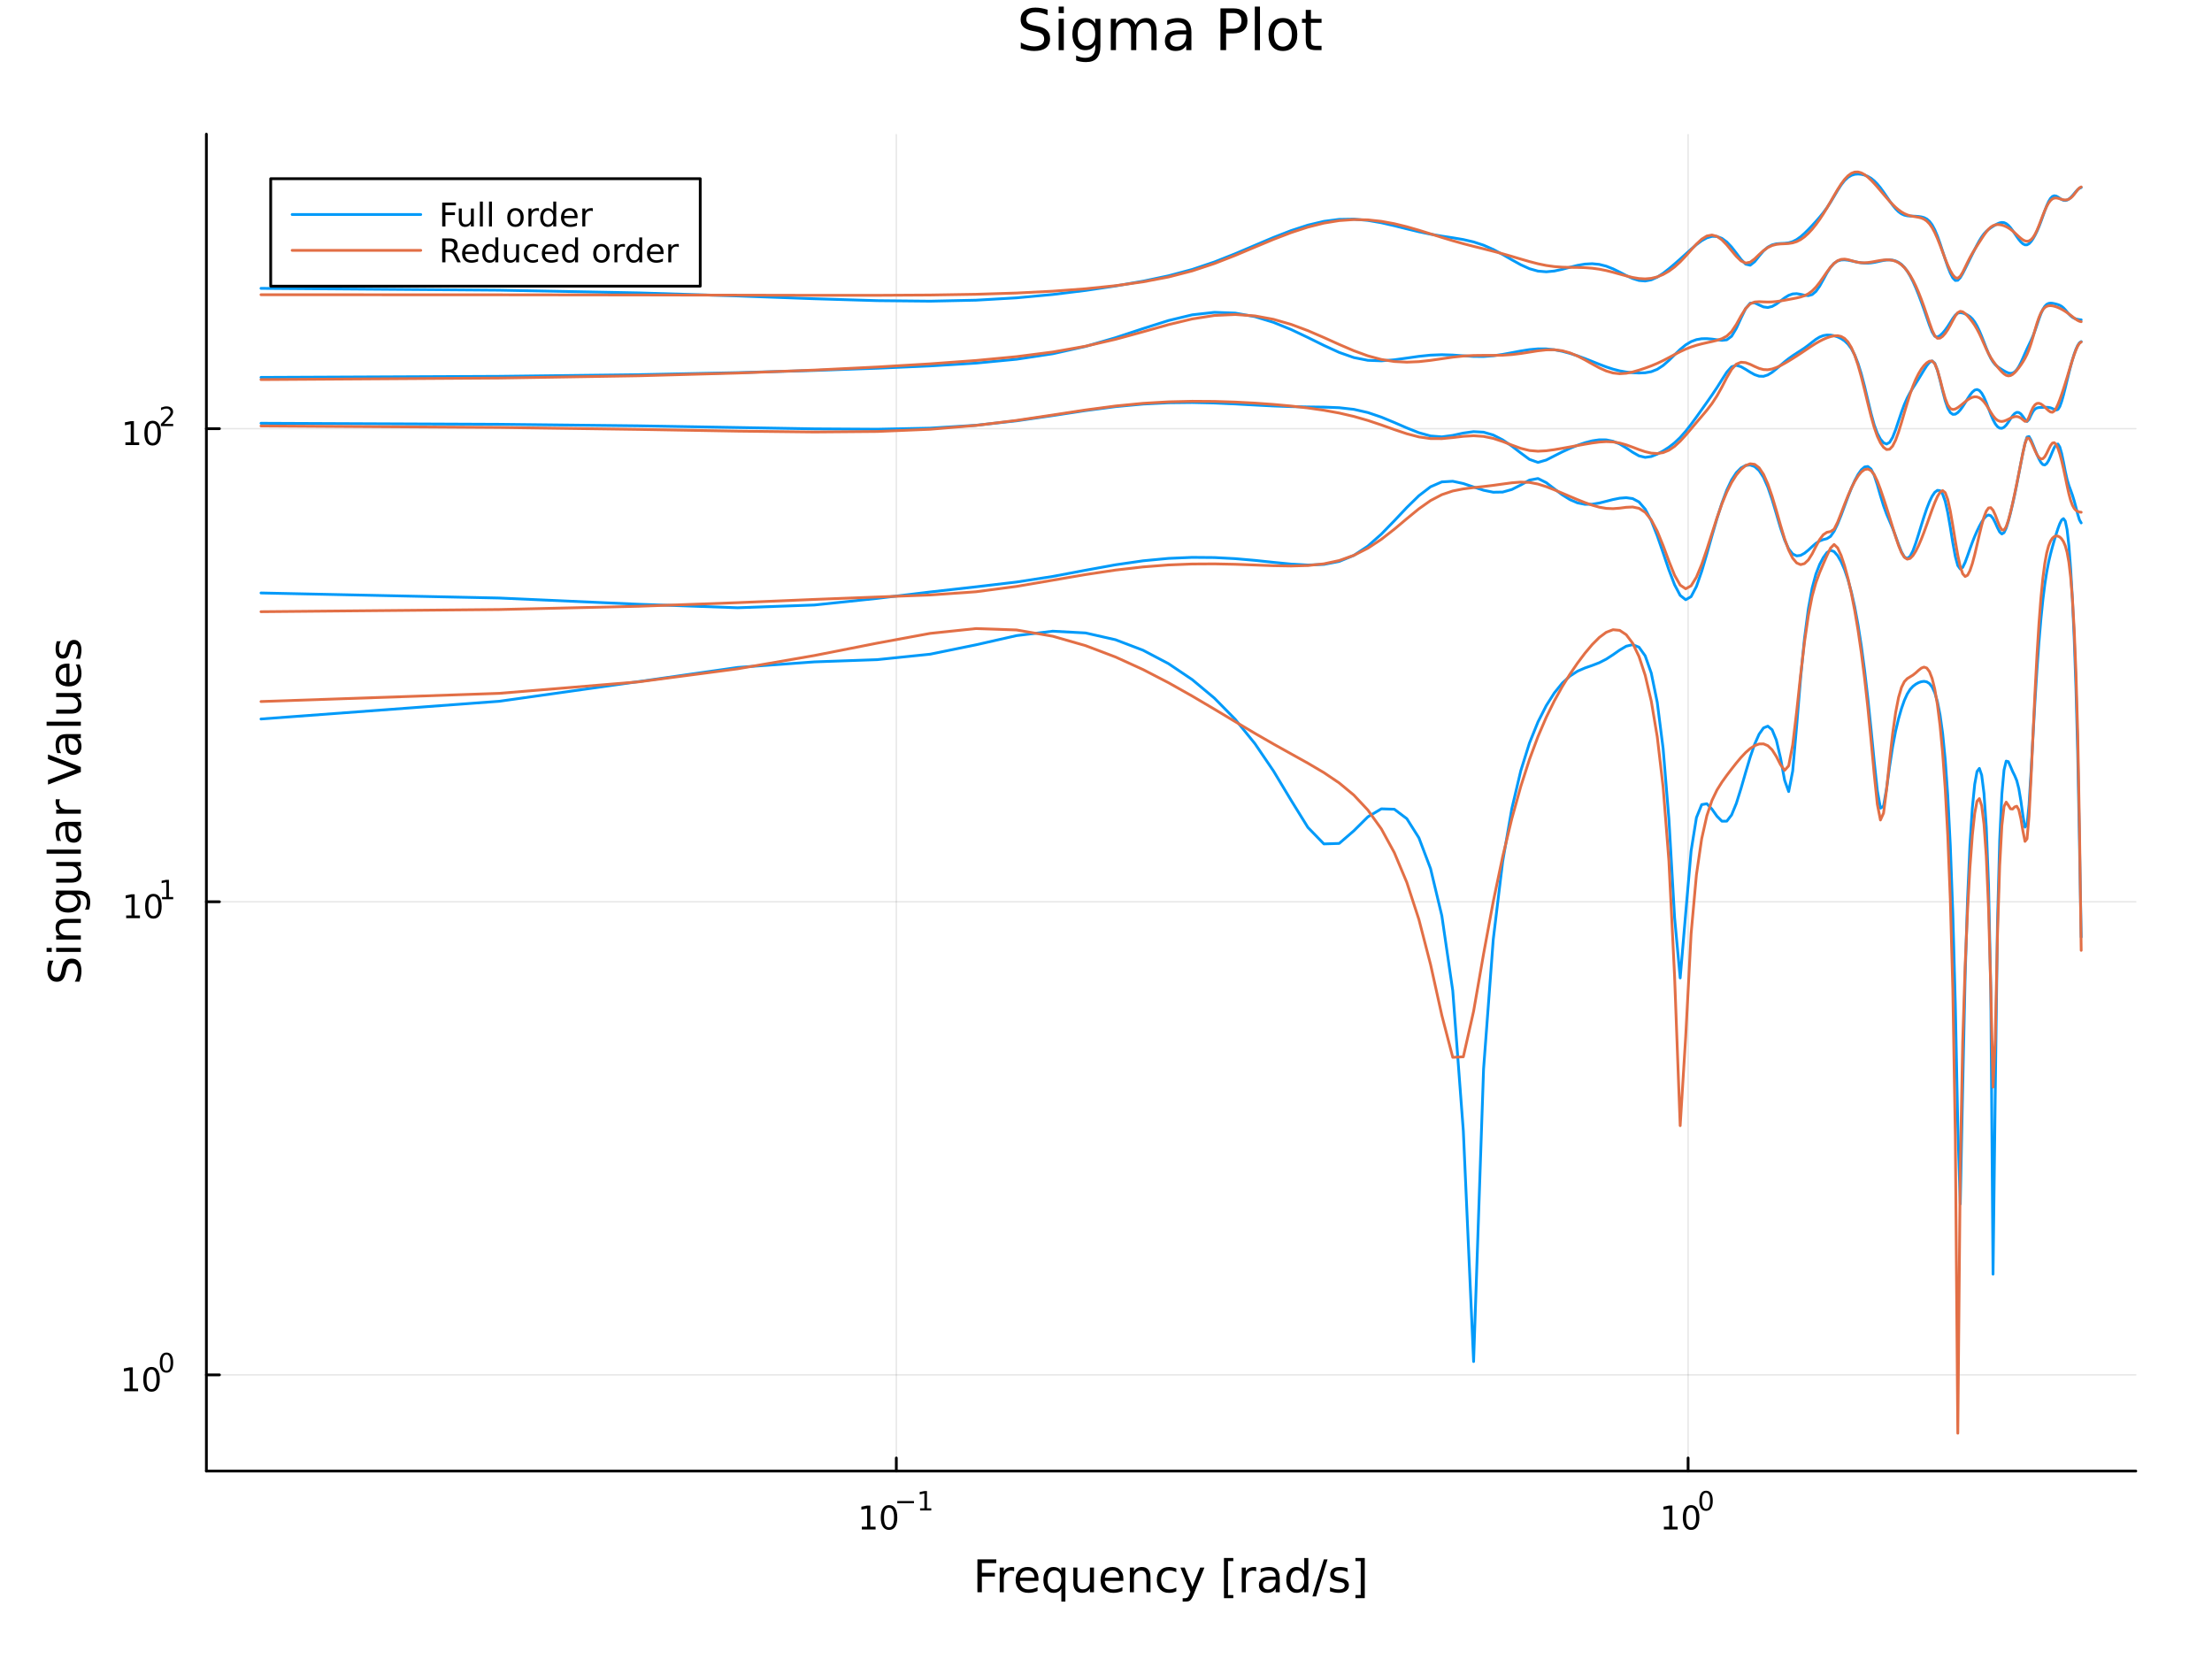 <?xml version="1.0" encoding="utf-8"?>
<svg xmlns="http://www.w3.org/2000/svg" xmlns:xlink="http://www.w3.org/1999/xlink" width="800" height="600" viewBox="0 0 3200 2400">
<rect x="0" y="0" width="3200" height="2400" fill="#333333" stroke="none"/>
<defs>
  <clipPath id="clip340">
    <rect x="0" y="0" width="3200" height="2400"/>
  </clipPath>
</defs>
<path clip-path="url(#clip340)" d="M0 2400 L3200 2400 L3200 0 L0 0  Z" fill="#ffffff" fill-rule="evenodd" fill-opacity="1"/>
<defs>
  <clipPath id="clip341">
    <rect x="298" y="194" width="2792" height="1935"/>
  </clipPath>
</defs>
<path clip-path="url(#clip340)" d="M298.569 2128.11 L3089.76 2128.11 L3089.76 194.024 L298.569 194.024  Z" fill="#ffffff" fill-rule="evenodd" fill-opacity="1"/>
<polyline clip-path="url(#clip341)" style="stroke:#000000; stroke-linecap:round; stroke-linejoin:round; stroke-width:2; stroke-opacity:0.1; fill:none" points="1296.66,2128.11 1296.66,194.024 "/>
<polyline clip-path="url(#clip341)" style="stroke:#000000; stroke-linecap:round; stroke-linejoin:round; stroke-width:2; stroke-opacity:0.1; fill:none" points="2442.1,2128.11 2442.1,194.024 "/>
<polyline clip-path="url(#clip341)" style="stroke:#000000; stroke-linecap:round; stroke-linejoin:round; stroke-width:2; stroke-opacity:0.1; fill:none" points="298.569,1988.96 3089.76,1988.96 "/>
<polyline clip-path="url(#clip341)" style="stroke:#000000; stroke-linecap:round; stroke-linejoin:round; stroke-width:2; stroke-opacity:0.1; fill:none" points="298.569,1304.55 3089.76,1304.55 "/>
<polyline clip-path="url(#clip341)" style="stroke:#000000; stroke-linecap:round; stroke-linejoin:round; stroke-width:2; stroke-opacity:0.1; fill:none" points="298.569,620.138 3089.76,620.138 "/>
<polyline clip-path="url(#clip340)" style="stroke:#000000; stroke-linecap:round; stroke-linejoin:round; stroke-width:4; stroke-opacity:1; fill:none" points="298.569,2128.11 3089.76,2128.11 "/>
<polyline clip-path="url(#clip340)" style="stroke:#000000; stroke-linecap:round; stroke-linejoin:round; stroke-width:4; stroke-opacity:1; fill:none" points="1296.66,2128.11 1296.66,2109.21 "/>
<polyline clip-path="url(#clip340)" style="stroke:#000000; stroke-linecap:round; stroke-linejoin:round; stroke-width:4; stroke-opacity:1; fill:none" points="2442.1,2128.11 2442.1,2109.21 "/>
<path clip-path="url(#clip340)" d="M1246.78 2208.63 L1254.42 2208.63 L1254.42 2182.27 L1246.11 2183.94 L1246.11 2179.68 L1254.37 2178.01 L1259.05 2178.01 L1259.05 2208.63 L1266.68 2208.63 L1266.68 2212.57 L1246.78 2212.57 L1246.78 2208.63 Z" fill="#000000" fill-rule="nonzero" fill-opacity="1" /><path clip-path="url(#clip340)" d="M1286.13 2181.09 Q1282.52 2181.09 1280.69 2184.65 Q1278.88 2188.19 1278.88 2195.32 Q1278.88 2202.43 1280.69 2206 Q1282.52 2209.54 1286.13 2209.54 Q1289.76 2209.54 1291.57 2206 Q1293.4 2202.43 1293.4 2195.32 Q1293.4 2188.19 1291.57 2184.65 Q1289.76 2181.09 1286.13 2181.09 M1286.13 2177.38 Q1291.94 2177.38 1294.99 2181.99 Q1298.07 2186.57 1298.07 2195.32 Q1298.07 2204.05 1294.99 2208.66 Q1291.94 2213.24 1286.13 2213.24 Q1280.32 2213.24 1277.24 2208.66 Q1274.18 2204.05 1274.18 2195.32 Q1274.18 2186.57 1277.24 2181.99 Q1280.32 2177.38 1286.13 2177.38 Z" fill="#000000" fill-rule="nonzero" fill-opacity="1" /><path clip-path="url(#clip340)" d="M1298.07 2171.49 L1322.18 2171.49 L1322.18 2174.68 L1298.07 2174.68 L1298.07 2171.49 Z" fill="#000000" fill-rule="nonzero" fill-opacity="1" /><path clip-path="url(#clip340)" d="M1331.04 2181.96 L1337.25 2181.96 L1337.25 2160.54 L1330.5 2161.89 L1330.5 2158.43 L1337.21 2157.08 L1341.01 2157.08 L1341.01 2181.96 L1347.22 2181.96 L1347.22 2185.16 L1331.04 2185.16 L1331.04 2181.96 Z" fill="#000000" fill-rule="nonzero" fill-opacity="1" /><path clip-path="url(#clip340)" d="M2407.09 2208.63 L2414.73 2208.63 L2414.73 2182.27 L2406.42 2183.94 L2406.42 2179.68 L2414.68 2178.01 L2419.36 2178.01 L2419.36 2208.63 L2426.99 2208.63 L2426.99 2212.57 L2407.09 2212.57 L2407.09 2208.63 Z" fill="#000000" fill-rule="nonzero" fill-opacity="1" /><path clip-path="url(#clip340)" d="M2446.44 2181.09 Q2442.83 2181.09 2441 2184.65 Q2439.19 2188.19 2439.19 2195.32 Q2439.19 2202.43 2441 2206 Q2442.83 2209.54 2446.44 2209.54 Q2450.07 2209.54 2451.88 2206 Q2453.71 2202.43 2453.71 2195.32 Q2453.71 2188.19 2451.88 2184.65 Q2450.07 2181.09 2446.44 2181.09 M2446.44 2177.38 Q2452.25 2177.38 2455.3 2181.99 Q2458.38 2186.57 2458.38 2195.32 Q2458.38 2204.05 2455.3 2208.66 Q2452.25 2213.24 2446.44 2213.24 Q2440.63 2213.24 2437.55 2208.66 Q2434.49 2204.05 2434.49 2195.32 Q2434.49 2186.57 2437.55 2181.99 Q2440.63 2177.38 2446.44 2177.38 Z" fill="#000000" fill-rule="nonzero" fill-opacity="1" /><path clip-path="url(#clip340)" d="M2468.09 2159.58 Q2465.15 2159.58 2463.67 2162.48 Q2462.2 2165.35 2462.2 2171.15 Q2462.2 2176.92 2463.67 2179.82 Q2465.15 2182.69 2468.09 2182.69 Q2471.04 2182.69 2472.51 2179.82 Q2473.99 2176.92 2473.99 2171.15 Q2473.99 2165.35 2472.51 2162.48 Q2471.04 2159.58 2468.09 2159.58 M2468.09 2156.57 Q2472.81 2156.57 2475.29 2160.31 Q2477.79 2164.04 2477.79 2171.15 Q2477.79 2178.24 2475.29 2181.98 Q2472.81 2185.7 2468.09 2185.7 Q2463.37 2185.7 2460.87 2181.98 Q2458.38 2178.24 2458.38 2171.15 Q2458.38 2164.04 2460.87 2160.31 Q2463.37 2156.57 2468.09 2156.57 Z" fill="#000000" fill-rule="nonzero" fill-opacity="1" /><path clip-path="url(#clip340)" d="M1413.98 2255.88 L1441.29 2255.88 L1441.29 2261.29 L1420.41 2261.29 L1420.41 2275.29 L1439.25 2275.29 L1439.25 2280.7 L1420.41 2280.7 L1420.41 2303.4 L1413.98 2303.4 L1413.98 2255.88 Z" fill="#000000" fill-rule="nonzero" fill-opacity="1" /><path clip-path="url(#clip340)" d="M1467.13 2273.22 Q1466.15 2272.65 1464.97 2272.4 Q1463.82 2272.11 1462.42 2272.11 Q1457.46 2272.11 1454.78 2275.36 Q1452.14 2278.57 1452.14 2284.62 L1452.14 2303.4 L1446.25 2303.4 L1446.25 2267.75 L1452.14 2267.75 L1452.14 2273.29 Q1453.99 2270.04 1456.95 2268.48 Q1459.91 2266.89 1464.14 2266.89 Q1464.75 2266.89 1465.48 2266.99 Q1466.21 2267.05 1467.1 2267.21 L1467.13 2273.22 Z" fill="#000000" fill-rule="nonzero" fill-opacity="1" /><path clip-path="url(#clip340)" d="M1502.34 2284.11 L1502.34 2286.97 L1475.41 2286.97 Q1475.79 2293.02 1479.04 2296.2 Q1482.32 2299.36 1488.14 2299.36 Q1491.51 2299.36 1494.67 2298.53 Q1497.85 2297.7 1500.97 2296.05 L1500.97 2301.58 Q1497.82 2302.92 1494.51 2303.62 Q1491.2 2304.32 1487.79 2304.32 Q1479.26 2304.32 1474.26 2299.36 Q1469.3 2294.39 1469.3 2285.92 Q1469.3 2277.17 1474.01 2272.05 Q1478.75 2266.89 1486.77 2266.89 Q1493.97 2266.89 1498.13 2271.54 Q1502.34 2276.15 1502.34 2284.11 M1496.48 2282.39 Q1496.42 2277.58 1493.77 2274.72 Q1491.16 2271.86 1486.84 2271.86 Q1481.93 2271.86 1478.97 2274.62 Q1476.05 2277.39 1475.6 2282.42 L1496.48 2282.39 Z" fill="#000000" fill-rule="nonzero" fill-opacity="1" /><path clip-path="url(#clip340)" d="M1515.45 2285.61 Q1515.45 2292.07 1518.09 2295.76 Q1520.76 2299.42 1525.41 2299.42 Q1530.06 2299.42 1532.73 2295.76 Q1535.41 2292.07 1535.41 2285.61 Q1535.41 2279.14 1532.73 2275.48 Q1530.06 2271.79 1525.41 2271.79 Q1520.76 2271.79 1518.09 2275.48 Q1515.45 2279.14 1515.45 2285.61 M1535.41 2298.05 Q1533.56 2301.23 1530.73 2302.79 Q1527.93 2304.32 1523.98 2304.32 Q1517.52 2304.32 1513.44 2299.16 Q1509.4 2294.01 1509.4 2285.61 Q1509.4 2277.2 1513.44 2272.05 Q1517.52 2266.89 1523.98 2266.89 Q1527.93 2266.89 1530.73 2268.45 Q1533.56 2269.98 1535.41 2273.16 L1535.41 2267.75 L1541.26 2267.75 L1541.26 2316.96 L1535.41 2316.96 L1535.41 2298.05 Z" fill="#000000" fill-rule="nonzero" fill-opacity="1" /><path clip-path="url(#clip340)" d="M1552.72 2289.33 L1552.72 2267.75 L1558.58 2267.75 L1558.58 2289.11 Q1558.58 2294.17 1560.55 2296.71 Q1562.52 2299.23 1566.47 2299.23 Q1571.21 2299.23 1573.95 2296.2 Q1576.72 2293.18 1576.72 2287.96 L1576.72 2267.75 L1582.58 2267.75 L1582.58 2303.4 L1576.72 2303.4 L1576.72 2297.92 Q1574.59 2301.17 1571.75 2302.76 Q1568.95 2304.32 1565.23 2304.32 Q1559.09 2304.32 1555.9 2300.5 Q1552.72 2296.68 1552.72 2289.33 M1567.46 2266.89 L1567.46 2266.89 Z" fill="#000000" fill-rule="nonzero" fill-opacity="1" /><path clip-path="url(#clip340)" d="M1625.13 2284.11 L1625.13 2286.97 L1598.2 2286.97 Q1598.59 2293.02 1601.83 2296.2 Q1605.11 2299.36 1610.93 2299.36 Q1614.31 2299.36 1617.46 2298.53 Q1620.64 2297.7 1623.76 2296.05 L1623.76 2301.58 Q1620.61 2302.92 1617.3 2303.62 Q1613.99 2304.32 1610.58 2304.32 Q1602.05 2304.32 1597.06 2299.36 Q1592.09 2294.39 1592.09 2285.92 Q1592.09 2277.17 1596.8 2272.05 Q1601.55 2266.89 1609.57 2266.89 Q1616.76 2266.89 1620.93 2271.54 Q1625.13 2276.15 1625.13 2284.11 M1619.27 2282.39 Q1619.21 2277.58 1616.57 2274.72 Q1613.96 2271.86 1609.63 2271.86 Q1604.73 2271.86 1601.77 2274.62 Q1598.84 2277.39 1598.39 2282.42 L1619.27 2282.39 Z" fill="#000000" fill-rule="nonzero" fill-opacity="1" /><path clip-path="url(#clip340)" d="M1664.37 2281.88 L1664.37 2303.4 L1658.52 2303.4 L1658.52 2282.07 Q1658.52 2277.01 1656.55 2274.5 Q1654.57 2271.98 1650.63 2271.98 Q1645.88 2271.98 1643.15 2275.01 Q1640.41 2278.03 1640.41 2283.25 L1640.41 2303.4 L1634.52 2303.4 L1634.52 2267.75 L1640.41 2267.75 L1640.41 2273.29 Q1642.51 2270.07 1645.34 2268.48 Q1648.21 2266.89 1651.93 2266.89 Q1658.07 2266.89 1661.22 2270.71 Q1664.37 2274.5 1664.37 2281.88 Z" fill="#000000" fill-rule="nonzero" fill-opacity="1" /><path clip-path="url(#clip340)" d="M1701.71 2269.12 L1701.71 2274.59 Q1699.23 2273.22 1696.71 2272.56 Q1694.23 2271.86 1691.68 2271.86 Q1685.99 2271.86 1682.84 2275.48 Q1679.68 2279.08 1679.68 2285.61 Q1679.68 2292.13 1682.84 2295.76 Q1685.99 2299.36 1691.68 2299.36 Q1694.23 2299.36 1696.71 2298.69 Q1699.23 2297.99 1701.71 2296.62 L1701.71 2302.03 Q1699.26 2303.18 1696.62 2303.75 Q1694.01 2304.32 1691.05 2304.32 Q1682.99 2304.32 1678.25 2299.26 Q1673.51 2294.2 1673.51 2285.61 Q1673.51 2276.88 1678.28 2271.89 Q1683.09 2266.89 1691.43 2266.89 Q1694.13 2266.89 1696.71 2267.46 Q1699.29 2268 1701.71 2269.12 Z" fill="#000000" fill-rule="nonzero" fill-opacity="1" /><path clip-path="url(#clip340)" d="M1726.73 2306.71 Q1724.24 2313.07 1721.89 2315.02 Q1719.53 2316.96 1715.59 2316.96 L1710.91 2316.96 L1710.91 2312.06 L1714.35 2312.06 Q1716.76 2312.06 1718.1 2310.91 Q1719.44 2309.76 1721.06 2305.5 L1722.11 2302.83 L1707.69 2267.75 L1713.9 2267.75 L1725.04 2295.63 L1736.18 2267.75 L1742.39 2267.75 L1726.73 2306.71 Z" fill="#000000" fill-rule="nonzero" fill-opacity="1" /><path clip-path="url(#clip340)" d="M1770.65 2253.87 L1784.15 2253.87 L1784.15 2258.42 L1776.51 2258.42 L1776.51 2307.44 L1784.15 2307.44 L1784.15 2311.99 L1770.65 2311.99 L1770.65 2253.87 Z" fill="#000000" fill-rule="nonzero" fill-opacity="1" /><path clip-path="url(#clip340)" d="M1817.28 2273.22 Q1816.29 2272.65 1815.11 2272.4 Q1813.97 2272.11 1812.57 2272.11 Q1807.6 2272.11 1804.93 2275.36 Q1802.29 2278.57 1802.29 2284.62 L1802.29 2303.4 L1796.4 2303.4 L1796.4 2267.75 L1802.29 2267.75 L1802.29 2273.29 Q1804.13 2270.04 1807.09 2268.48 Q1810.05 2266.89 1814.29 2266.89 Q1814.89 2266.89 1815.62 2266.99 Q1816.36 2267.05 1817.25 2267.21 L1817.28 2273.22 Z" fill="#000000" fill-rule="nonzero" fill-opacity="1" /><path clip-path="url(#clip340)" d="M1839.62 2285.48 Q1832.53 2285.48 1829.79 2287.1 Q1827.05 2288.72 1827.05 2292.64 Q1827.05 2295.76 1829.09 2297.61 Q1831.16 2299.42 1834.69 2299.42 Q1839.56 2299.42 1842.49 2295.98 Q1845.45 2292.51 1845.45 2286.78 L1845.45 2285.48 L1839.62 2285.48 M1851.3 2283.06 L1851.3 2303.4 L1845.45 2303.4 L1845.45 2297.99 Q1843.44 2301.23 1840.45 2302.79 Q1837.46 2304.32 1833.13 2304.32 Q1827.66 2304.32 1824.41 2301.27 Q1821.19 2298.18 1821.19 2293.02 Q1821.19 2287.01 1825.2 2283.95 Q1829.25 2280.9 1837.24 2280.9 L1845.45 2280.9 L1845.45 2280.32 Q1845.45 2276.28 1842.77 2274.08 Q1840.13 2271.86 1835.33 2271.86 Q1832.27 2271.86 1829.37 2272.59 Q1826.48 2273.32 1823.8 2274.78 L1823.8 2269.37 Q1827.02 2268.13 1830.04 2267.53 Q1833.07 2266.89 1835.93 2266.89 Q1843.67 2266.89 1847.48 2270.9 Q1851.3 2274.91 1851.3 2283.06 Z" fill="#000000" fill-rule="nonzero" fill-opacity="1" /><path clip-path="url(#clip340)" d="M1886.82 2273.16 L1886.82 2253.87 L1892.68 2253.87 L1892.68 2303.4 L1886.82 2303.4 L1886.82 2298.05 Q1884.98 2301.23 1882.15 2302.79 Q1879.34 2304.32 1875.4 2304.32 Q1868.94 2304.32 1864.86 2299.16 Q1860.82 2294.01 1860.82 2285.61 Q1860.82 2277.2 1864.86 2272.05 Q1868.94 2266.89 1875.4 2266.89 Q1879.34 2266.89 1882.15 2268.45 Q1884.98 2269.98 1886.82 2273.16 M1866.87 2285.61 Q1866.87 2292.07 1869.51 2295.76 Q1872.18 2299.42 1876.83 2299.42 Q1881.48 2299.42 1884.15 2295.76 Q1886.82 2292.07 1886.82 2285.61 Q1886.82 2279.14 1884.15 2275.48 Q1881.48 2271.79 1876.83 2271.79 Q1872.18 2271.79 1869.51 2275.48 Q1866.87 2279.14 1866.87 2285.61 Z" fill="#000000" fill-rule="nonzero" fill-opacity="1" /><path clip-path="url(#clip340)" d="M1915.15 2255.88 L1920.56 2255.88 L1904.01 2309.45 L1898.6 2309.45 L1915.15 2255.88 Z" fill="#000000" fill-rule="nonzero" fill-opacity="1" /><path clip-path="url(#clip340)" d="M1949.43 2268.8 L1949.43 2274.34 Q1946.95 2273.07 1944.28 2272.43 Q1941.6 2271.79 1938.74 2271.79 Q1934.38 2271.79 1932.18 2273.13 Q1930.02 2274.47 1930.02 2277.14 Q1930.02 2279.18 1931.58 2280.35 Q1933.14 2281.5 1937.85 2282.55 L1939.85 2283 Q1946.09 2284.33 1948.7 2286.78 Q1951.34 2289.2 1951.34 2293.56 Q1951.34 2298.53 1947.39 2301.42 Q1943.48 2304.32 1936.6 2304.32 Q1933.74 2304.32 1930.62 2303.75 Q1927.53 2303.21 1924.1 2302.09 L1924.1 2296.05 Q1927.34 2297.73 1930.49 2298.59 Q1933.64 2299.42 1936.73 2299.42 Q1940.87 2299.42 1943.1 2298.02 Q1945.33 2296.59 1945.33 2294.01 Q1945.33 2291.62 1943.7 2290.35 Q1942.11 2289.08 1936.67 2287.9 L1934.63 2287.42 Q1929.19 2286.27 1926.77 2283.92 Q1924.35 2281.53 1924.35 2277.39 Q1924.35 2272.37 1927.92 2269.63 Q1931.48 2266.89 1938.04 2266.89 Q1941.28 2266.89 1944.15 2267.37 Q1947.01 2267.85 1949.43 2268.8 Z" fill="#000000" fill-rule="nonzero" fill-opacity="1" /><path clip-path="url(#clip340)" d="M1974.35 2253.87 L1974.35 2311.99 L1960.86 2311.99 L1960.86 2307.44 L1968.46 2307.44 L1968.46 2258.42 L1960.86 2258.42 L1960.86 2253.87 L1974.35 2253.87 Z" fill="#000000" fill-rule="nonzero" fill-opacity="1" /><polyline clip-path="url(#clip340)" style="stroke:#000000; stroke-linecap:round; stroke-linejoin:round; stroke-width:4; stroke-opacity:1; fill:none" points="298.569,2128.11 298.569,194.024 "/>
<polyline clip-path="url(#clip340)" style="stroke:#000000; stroke-linecap:round; stroke-linejoin:round; stroke-width:4; stroke-opacity:1; fill:none" points="298.569,1988.96 317.467,1988.96 "/>
<polyline clip-path="url(#clip340)" style="stroke:#000000; stroke-linecap:round; stroke-linejoin:round; stroke-width:4; stroke-opacity:1; fill:none" points="298.569,1304.55 317.467,1304.55 "/>
<polyline clip-path="url(#clip340)" style="stroke:#000000; stroke-linecap:round; stroke-linejoin:round; stroke-width:4; stroke-opacity:1; fill:none" points="298.569,620.138 317.467,620.138 "/>
<path clip-path="url(#clip340)" d="M179.864 2008.75 L187.502 2008.75 L187.502 1982.39 L179.192 1984.05 L179.192 1979.79 L187.456 1978.13 L192.132 1978.13 L192.132 2008.75 L199.771 2008.75 L199.771 2012.69 L179.864 2012.69 L179.864 2008.75 Z" fill="#000000" fill-rule="nonzero" fill-opacity="1" /><path clip-path="url(#clip340)" d="M219.215 1981.21 Q215.604 1981.21 213.775 1984.77 Q211.97 1988.31 211.97 1995.44 Q211.97 2002.55 213.775 2006.11 Q215.604 2009.65 219.215 2009.65 Q222.849 2009.65 224.655 2006.11 Q226.484 2002.55 226.484 1995.44 Q226.484 1988.31 224.655 1984.77 Q222.849 1981.21 219.215 1981.21 M219.215 1977.5 Q225.025 1977.5 228.081 1982.11 Q231.16 1986.69 231.16 1995.44 Q231.16 2004.17 228.081 2008.78 Q225.025 2013.36 219.215 2013.36 Q213.405 2013.36 210.326 2008.78 Q207.271 2004.17 207.271 1995.44 Q207.271 1986.69 210.326 1982.11 Q213.405 1977.5 219.215 1977.5 Z" fill="#000000" fill-rule="nonzero" fill-opacity="1" /><path clip-path="url(#clip340)" d="M240.864 1959.7 Q237.93 1959.7 236.445 1962.59 Q234.978 1965.47 234.978 1971.26 Q234.978 1977.04 236.445 1979.94 Q237.93 1982.81 240.864 1982.81 Q243.817 1982.81 245.284 1979.94 Q246.77 1977.04 246.77 1971.26 Q246.77 1965.47 245.284 1962.59 Q243.817 1959.7 240.864 1959.7 M240.864 1956.69 Q245.585 1956.69 248.068 1960.43 Q250.569 1964.16 250.569 1971.26 Q250.569 1978.36 248.068 1982.1 Q245.585 1985.82 240.864 1985.82 Q236.144 1985.82 233.642 1982.1 Q231.16 1978.36 231.16 1971.26 Q231.16 1964.16 233.642 1960.43 Q236.144 1956.69 240.864 1956.69 Z" fill="#000000" fill-rule="nonzero" fill-opacity="1" /><path clip-path="url(#clip340)" d="M182.553 1324.34 L190.192 1324.34 L190.192 1297.98 L181.882 1299.64 L181.882 1295.38 L190.146 1293.72 L194.822 1293.72 L194.822 1324.34 L202.46 1324.34 L202.46 1328.28 L182.553 1328.28 L182.553 1324.34 Z" fill="#000000" fill-rule="nonzero" fill-opacity="1" /><path clip-path="url(#clip340)" d="M221.905 1296.8 Q218.294 1296.8 216.465 1300.36 Q214.659 1303.9 214.659 1311.03 Q214.659 1318.14 216.465 1321.7 Q218.294 1325.24 221.905 1325.24 Q225.539 1325.24 227.345 1321.7 Q229.173 1318.14 229.173 1311.03 Q229.173 1303.9 227.345 1300.36 Q225.539 1296.8 221.905 1296.8 M221.905 1293.09 Q227.715 1293.09 230.77 1297.7 Q233.849 1302.28 233.849 1311.03 Q233.849 1319.76 230.77 1324.36 Q227.715 1328.95 221.905 1328.95 Q216.095 1328.95 213.016 1324.36 Q209.96 1319.76 209.96 1311.03 Q209.96 1302.28 213.016 1297.7 Q216.095 1293.09 221.905 1293.09 Z" fill="#000000" fill-rule="nonzero" fill-opacity="1" /><path clip-path="url(#clip340)" d="M234.395 1297.67 L240.601 1297.67 L240.601 1276.25 L233.849 1277.6 L233.849 1274.14 L240.563 1272.79 L244.363 1272.79 L244.363 1297.67 L250.569 1297.67 L250.569 1300.87 L234.395 1300.87 L234.395 1297.67 Z" fill="#000000" fill-rule="nonzero" fill-opacity="1" /><path clip-path="url(#clip340)" d="M181.443 639.931 L189.082 639.931 L189.082 613.565 L180.772 615.232 L180.772 610.973 L189.036 609.306 L193.712 609.306 L193.712 639.931 L201.351 639.931 L201.351 643.866 L181.443 643.866 L181.443 639.931 Z" fill="#000000" fill-rule="nonzero" fill-opacity="1" /><path clip-path="url(#clip340)" d="M220.795 612.385 Q217.184 612.385 215.355 615.949 Q213.55 619.491 213.55 626.621 Q213.55 633.727 215.355 637.292 Q217.184 640.833 220.795 640.833 Q224.429 640.833 226.235 637.292 Q228.064 633.727 228.064 626.621 Q228.064 619.491 226.235 615.949 Q224.429 612.385 220.795 612.385 M220.795 608.681 Q226.605 608.681 229.661 613.287 Q232.739 617.871 232.739 626.621 Q232.739 635.347 229.661 639.954 Q226.605 644.537 220.795 644.537 Q214.985 644.537 211.906 639.954 Q208.851 635.347 208.851 626.621 Q208.851 617.871 211.906 613.287 Q214.985 608.681 220.795 608.681 Z" fill="#000000" fill-rule="nonzero" fill-opacity="1" /><path clip-path="url(#clip340)" d="M237.31 613.258 L250.569 613.258 L250.569 616.455 L232.739 616.455 L232.739 613.258 Q234.902 611.02 238.626 607.258 Q242.369 603.478 243.328 602.387 Q245.153 600.337 245.867 598.927 Q246.601 597.497 246.601 596.124 Q246.601 593.886 245.021 592.476 Q243.46 591.065 240.94 591.065 Q239.153 591.065 237.159 591.686 Q235.184 592.306 232.928 593.566 L232.928 589.73 Q235.222 588.808 237.216 588.338 Q239.209 587.868 240.864 587.868 Q245.228 587.868 247.823 590.049 Q250.419 592.231 250.419 595.88 Q250.419 597.61 249.76 599.171 Q249.121 600.713 247.41 602.82 Q246.939 603.365 244.419 605.98 Q241.899 608.575 237.31 613.258 Z" fill="#000000" fill-rule="nonzero" fill-opacity="1" /><path clip-path="url(#clip340)" d="M70.976 1389.71 L77.246 1389.71 Q75.496 1393.37 74.636 1396.61 Q73.777 1399.86 73.777 1402.88 Q73.777 1408.14 75.814 1411 Q77.851 1413.83 81.607 1413.83 Q84.758 1413.83 86.381 1411.96 Q87.972 1410.05 88.959 1404.76 L89.755 1400.88 Q91.123 1393.69 94.593 1390.28 Q98.03 1386.84 103.823 1386.84 Q110.73 1386.84 114.295 1391.49 Q117.859 1396.1 117.859 1405.05 Q117.859 1408.42 117.095 1412.24 Q116.332 1416.03 114.836 1420.1 L108.215 1420.1 Q110.411 1416.19 111.525 1412.43 Q112.639 1408.68 112.639 1405.05 Q112.639 1399.54 110.475 1396.55 Q108.311 1393.56 104.3 1393.56 Q100.799 1393.56 98.826 1395.72 Q96.853 1397.86 95.866 1402.76 L95.102 1406.67 Q93.67 1413.86 90.614 1417.08 Q87.558 1420.29 82.116 1420.29 Q75.814 1420.29 72.185 1415.87 Q68.557 1411.41 68.557 1403.62 Q68.557 1400.27 69.162 1396.8 Q69.766 1393.34 70.976 1389.71 Z" fill="#000000" fill-rule="nonzero" fill-opacity="1" /><path clip-path="url(#clip340)" d="M81.288 1377.07 L81.288 1371.21 L116.936 1371.21 L116.936 1377.07 L81.288 1377.07 M67.411 1377.07 L67.411 1371.21 L74.827 1371.21 L74.827 1377.07 L67.411 1377.07 Z" fill="#000000" fill-rule="nonzero" fill-opacity="1" /><path clip-path="url(#clip340)" d="M95.42 1329.33 L116.936 1329.33 L116.936 1335.18 L95.611 1335.18 Q90.55 1335.18 88.036 1337.16 Q85.522 1339.13 85.522 1343.08 Q85.522 1347.82 88.545 1350.56 Q91.569 1353.3 96.789 1353.3 L116.936 1353.3 L116.936 1359.18 L81.288 1359.18 L81.288 1353.3 L86.826 1353.3 Q83.612 1351.19 82.02 1348.36 Q80.429 1345.5 80.429 1341.77 Q80.429 1335.63 84.248 1332.48 Q88.036 1329.33 95.42 1329.33 Z" fill="#000000" fill-rule="nonzero" fill-opacity="1" /><path clip-path="url(#clip340)" d="M98.698 1294.19 Q92.333 1294.19 88.832 1296.83 Q85.331 1299.44 85.331 1304.18 Q85.331 1308.89 88.832 1311.54 Q92.333 1314.15 98.698 1314.15 Q105.032 1314.15 108.534 1311.54 Q112.035 1308.89 112.035 1304.18 Q112.035 1299.44 108.534 1296.83 Q105.032 1294.19 98.698 1294.19 M112.512 1288.33 Q121.615 1288.33 126.039 1292.38 Q130.495 1296.42 130.495 1304.76 Q130.495 1307.84 130.018 1310.58 Q129.572 1313.32 128.617 1315.9 L122.92 1315.9 Q124.321 1313.32 124.989 1310.8 Q125.657 1308.29 125.657 1305.68 Q125.657 1299.92 122.634 1297.05 Q119.642 1294.19 113.562 1294.19 L110.666 1294.19 Q113.817 1296 115.377 1298.84 Q116.936 1301.67 116.936 1305.62 Q116.936 1312.17 111.939 1316.18 Q106.942 1320.19 98.698 1320.19 Q90.423 1320.19 85.426 1316.18 Q80.429 1312.17 80.429 1305.62 Q80.429 1301.67 81.989 1298.84 Q83.548 1296 86.699 1294.19 L81.288 1294.19 L81.288 1288.33 L112.512 1288.33 Z" fill="#000000" fill-rule="nonzero" fill-opacity="1" /><path clip-path="url(#clip340)" d="M102.868 1276.87 L81.288 1276.87 L81.288 1271.02 L102.645 1271.02 Q107.706 1271.02 110.252 1269.04 Q112.767 1267.07 112.767 1263.12 Q112.767 1258.38 109.743 1255.65 Q106.719 1252.88 101.499 1252.88 L81.288 1252.88 L81.288 1247.02 L116.936 1247.02 L116.936 1252.88 L111.462 1252.88 Q114.708 1255.01 116.3 1257.84 Q117.859 1260.64 117.859 1264.37 Q117.859 1270.51 114.04 1273.69 Q110.22 1276.87 102.868 1276.87 M80.429 1262.14 L80.429 1262.14 Z" fill="#000000" fill-rule="nonzero" fill-opacity="1" /><path clip-path="url(#clip340)" d="M67.411 1234.96 L67.411 1229.1 L116.936 1229.1 L116.936 1234.96 L67.411 1234.96 Z" fill="#000000" fill-rule="nonzero" fill-opacity="1" /><path clip-path="url(#clip340)" d="M99.017 1200.65 Q99.017 1207.74 100.64 1210.48 Q102.263 1213.22 106.178 1213.22 Q109.297 1213.22 111.143 1211.18 Q112.958 1209.11 112.958 1205.58 Q112.958 1200.71 109.52 1197.78 Q106.051 1194.82 100.322 1194.82 L99.017 1194.82 L99.017 1200.65 M96.598 1188.96 L116.936 1188.96 L116.936 1194.82 L111.525 1194.82 Q114.772 1196.83 116.332 1199.82 Q117.859 1202.81 117.859 1207.14 Q117.859 1212.61 114.804 1215.86 Q111.716 1219.07 106.56 1219.07 Q100.545 1219.07 97.489 1215.06 Q94.433 1211.02 94.433 1203.03 L94.433 1194.82 L93.861 1194.82 Q89.818 1194.82 87.622 1197.49 Q85.394 1200.14 85.394 1204.94 Q85.394 1208 86.126 1210.89 Q86.858 1213.79 88.322 1216.46 L82.912 1216.46 Q81.67 1213.25 81.066 1210.23 Q80.429 1207.2 80.429 1204.34 Q80.429 1196.6 84.439 1192.78 Q88.45 1188.96 96.598 1188.96 Z" fill="#000000" fill-rule="nonzero" fill-opacity="1" /><path clip-path="url(#clip340)" d="M86.763 1156.24 Q86.19 1157.23 85.935 1158.41 Q85.649 1159.55 85.649 1160.96 Q85.649 1165.92 88.895 1168.59 Q92.11 1171.24 98.157 1171.24 L116.936 1171.24 L116.936 1177.12 L81.288 1177.12 L81.288 1171.24 L86.826 1171.24 Q83.58 1169.39 82.02 1166.43 Q80.429 1163.47 80.429 1159.24 Q80.429 1158.63 80.524 1157.9 Q80.588 1157.17 80.747 1156.28 L86.763 1156.24 Z" fill="#000000" fill-rule="nonzero" fill-opacity="1" /><path clip-path="url(#clip340)" d="M116.936 1116.87 L69.416 1135.02 L69.416 1128.3 L109.425 1113.24 L69.416 1098.16 L69.416 1091.47 L116.936 1109.58 L116.936 1116.87 Z" fill="#000000" fill-rule="nonzero" fill-opacity="1" /><path clip-path="url(#clip340)" d="M99.017 1073.65 Q99.017 1080.75 100.64 1083.48 Q102.263 1086.22 106.178 1086.22 Q109.297 1086.22 111.143 1084.18 Q112.958 1082.12 112.958 1078.58 Q112.958 1073.71 109.52 1070.79 Q106.051 1067.82 100.322 1067.82 L99.017 1067.82 L99.017 1073.65 M96.598 1061.97 L116.936 1061.97 L116.936 1067.82 L111.525 1067.82 Q114.772 1069.83 116.332 1072.82 Q117.859 1075.81 117.859 1080.14 Q117.859 1085.62 114.804 1088.86 Q111.716 1092.08 106.56 1092.08 Q100.545 1092.08 97.489 1088.07 Q94.433 1084.03 94.433 1076.04 L94.433 1067.82 L93.861 1067.82 Q89.818 1067.82 87.622 1070.5 Q85.394 1073.14 85.394 1077.95 Q85.394 1081 86.126 1083.9 Q86.858 1086.79 88.322 1089.47 L82.912 1089.47 Q81.67 1086.25 81.066 1083.23 Q80.429 1080.21 80.429 1077.34 Q80.429 1069.61 84.439 1065.79 Q88.45 1061.97 96.598 1061.97 Z" fill="#000000" fill-rule="nonzero" fill-opacity="1" /><path clip-path="url(#clip340)" d="M67.411 1049.91 L67.411 1044.05 L116.936 1044.05 L116.936 1049.91 L67.411 1049.91 Z" fill="#000000" fill-rule="nonzero" fill-opacity="1" /><path clip-path="url(#clip340)" d="M102.868 1032.4 L81.288 1032.4 L81.288 1026.54 L102.645 1026.54 Q107.706 1026.54 110.252 1024.57 Q112.767 1022.6 112.767 1018.65 Q112.767 1013.91 109.743 1011.17 Q106.719 1008.4 101.499 1008.4 L81.288 1008.4 L81.288 1002.54 L116.936 1002.54 L116.936 1008.4 L111.462 1008.4 Q114.708 1010.53 116.3 1013.37 Q117.859 1016.17 117.859 1019.89 Q117.859 1026.03 114.04 1029.22 Q110.22 1032.4 102.868 1032.4 M80.429 1017.66 L80.429 1017.66 Z" fill="#000000" fill-rule="nonzero" fill-opacity="1" /><path clip-path="url(#clip340)" d="M97.648 959.99 L100.513 959.99 L100.513 986.917 Q106.56 986.535 109.743 983.288 Q112.894 980.01 112.894 974.185 Q112.894 970.812 112.067 967.661 Q111.239 964.478 109.584 961.359 L115.122 961.359 Q116.459 964.51 117.159 967.82 Q117.859 971.13 117.859 974.536 Q117.859 983.066 112.894 988.063 Q107.929 993.028 99.462 993.028 Q90.71 993.028 85.585 988.317 Q80.429 983.575 80.429 975.554 Q80.429 968.361 85.076 964.191 Q89.691 959.99 97.648 959.99 M95.93 965.846 Q91.123 965.91 88.259 968.552 Q85.394 971.162 85.394 975.49 Q85.394 980.392 88.163 983.352 Q90.932 986.28 95.961 986.726 L95.93 965.846 Z" fill="#000000" fill-rule="nonzero" fill-opacity="1" /><path clip-path="url(#clip340)" d="M82.339 927.652 L87.877 927.652 Q86.604 930.135 85.967 932.808 Q85.331 935.482 85.331 938.347 Q85.331 942.707 86.667 944.903 Q88.004 947.068 90.678 947.068 Q92.715 947.068 93.892 945.508 Q95.038 943.948 96.089 939.238 L96.534 937.233 Q97.871 930.994 100.322 928.384 Q102.741 925.742 107.101 925.742 Q112.067 925.742 114.963 929.689 Q117.859 933.604 117.859 940.479 Q117.859 943.344 117.286 946.463 Q116.745 949.55 115.631 952.988 L109.584 952.988 Q111.271 949.741 112.13 946.59 Q112.958 943.439 112.958 940.352 Q112.958 936.214 111.557 933.986 Q110.125 931.758 107.547 931.758 Q105.16 931.758 103.887 933.381 Q102.613 934.973 101.436 940.415 L100.958 942.452 Q99.812 947.895 97.457 950.314 Q95.07 952.733 90.932 952.733 Q85.903 952.733 83.166 949.168 Q80.429 945.603 80.429 939.047 Q80.429 935.8 80.906 932.936 Q81.384 930.071 82.339 927.652 Z" fill="#000000" fill-rule="nonzero" fill-opacity="1" /><path clip-path="url(#clip340)" d="M1515.44 14.081 L1515.44 22.061 Q1510.78 19.833 1506.65 18.739 Q1502.52 17.646 1498.67 17.646 Q1491.99 17.646 1488.34 20.238 Q1484.73 22.831 1484.73 27.611 Q1484.73 31.621 1487.12 33.687 Q1489.56 35.713 1496.28 36.969 L1501.22 37.981 Q1510.38 39.723 1514.71 44.139 Q1519.09 48.514 1519.09 55.886 Q1519.09 64.677 1513.17 69.214 Q1507.3 73.751 1495.92 73.751 Q1491.62 73.751 1486.76 72.778 Q1481.94 71.806 1476.75 69.902 L1476.75 61.477 Q1481.74 64.272 1486.52 65.689 Q1491.3 67.107 1495.92 67.107 Q1502.92 67.107 1506.73 64.353 Q1510.54 61.598 1510.54 56.494 Q1510.54 52.038 1507.78 49.526 Q1505.07 47.015 1498.83 45.759 L1493.85 44.787 Q1484.69 42.964 1480.6 39.075 Q1476.51 35.186 1476.51 28.259 Q1476.51 20.238 1482.14 15.62 Q1487.81 11.002 1497.74 11.002 Q1501.99 11.002 1506.41 11.772 Q1510.82 12.542 1515.44 14.081 Z" fill="#000000" fill-rule="nonzero" fill-opacity="1" /><path clip-path="url(#clip340)" d="M1531.52 27.206 L1538.98 27.206 L1538.98 72.576 L1531.52 72.576 L1531.52 27.206 M1531.52 9.544 L1538.98 9.544 L1538.98 18.983 L1531.52 18.983 L1531.52 9.544 Z" fill="#000000" fill-rule="nonzero" fill-opacity="1" /><path clip-path="url(#clip340)" d="M1584.43 49.364 Q1584.43 41.263 1581.07 36.806 Q1577.74 32.35 1571.71 32.35 Q1565.71 32.35 1562.35 36.806 Q1559.03 41.263 1559.03 49.364 Q1559.03 57.426 1562.35 61.882 Q1565.71 66.338 1571.71 66.338 Q1577.74 66.338 1581.07 61.882 Q1584.43 57.426 1584.43 49.364 M1591.88 66.945 Q1591.88 78.531 1586.74 84.162 Q1581.59 89.833 1570.98 89.833 Q1567.05 89.833 1563.57 89.225 Q1560.08 88.658 1556.8 87.443 L1556.8 80.192 Q1560.08 81.974 1563.28 82.825 Q1566.48 83.675 1569.8 83.675 Q1577.14 83.675 1580.78 79.827 Q1584.43 76.019 1584.43 68.282 L1584.43 64.596 Q1582.12 68.606 1578.51 70.591 Q1574.91 72.576 1569.88 72.576 Q1561.54 72.576 1556.44 66.216 Q1551.33 59.856 1551.33 49.364 Q1551.33 38.832 1556.44 32.472 Q1561.54 26.112 1569.88 26.112 Q1574.91 26.112 1578.51 28.097 Q1582.12 30.082 1584.43 34.092 L1584.43 27.206 L1591.88 27.206 L1591.88 66.945 Z" fill="#000000" fill-rule="nonzero" fill-opacity="1" /><path clip-path="url(#clip340)" d="M1642.56 35.915 Q1645.35 30.892 1649.24 28.502 Q1653.13 26.112 1658.4 26.112 Q1665.49 26.112 1669.33 31.095 Q1673.18 36.037 1673.18 45.192 L1673.18 72.576 L1665.69 72.576 L1665.69 45.435 Q1665.69 38.913 1663.38 35.753 Q1661.07 32.594 1656.33 32.594 Q1650.54 32.594 1647.18 36.442 Q1643.81 40.29 1643.81 46.934 L1643.81 72.576 L1636.32 72.576 L1636.32 45.435 Q1636.32 38.873 1634.01 35.753 Q1631.7 32.594 1626.88 32.594 Q1621.17 32.594 1617.81 36.482 Q1614.44 40.331 1614.44 46.934 L1614.44 72.576 L1606.95 72.576 L1606.95 27.206 L1614.44 27.206 L1614.44 34.254 Q1617 30.082 1620.56 28.097 Q1624.13 26.112 1629.03 26.112 Q1633.97 26.112 1637.41 28.624 Q1640.9 31.135 1642.56 35.915 Z" fill="#000000" fill-rule="nonzero" fill-opacity="1" /><path clip-path="url(#clip340)" d="M1708.67 49.769 Q1699.64 49.769 1696.15 51.835 Q1692.67 53.901 1692.67 58.884 Q1692.67 62.854 1695.26 65.203 Q1697.89 67.512 1702.39 67.512 Q1708.59 67.512 1712.31 63.137 Q1716.08 58.722 1716.08 51.43 L1716.08 49.769 L1708.67 49.769 M1723.54 46.691 L1723.54 72.576 L1716.08 72.576 L1716.08 65.689 Q1713.53 69.821 1709.72 71.806 Q1705.91 73.751 1700.4 73.751 Q1693.44 73.751 1689.31 69.862 Q1685.21 65.933 1685.21 59.37 Q1685.21 51.714 1690.32 47.825 Q1695.46 43.936 1705.63 43.936 L1716.08 43.936 L1716.08 43.207 Q1716.08 38.062 1712.68 35.267 Q1709.32 32.431 1703.2 32.431 Q1699.31 32.431 1695.62 33.363 Q1691.94 34.295 1688.54 36.158 L1688.54 29.272 Q1692.63 27.692 1696.48 26.922 Q1700.32 26.112 1703.97 26.112 Q1713.81 26.112 1718.67 31.216 Q1723.54 36.32 1723.54 46.691 Z" fill="#000000" fill-rule="nonzero" fill-opacity="1" /><path clip-path="url(#clip340)" d="M1773.77 18.82 L1773.77 41.546 L1784.06 41.546 Q1789.77 41.546 1792.89 38.589 Q1796.01 35.632 1796.01 30.163 Q1796.01 24.735 1792.89 21.778 Q1789.77 18.82 1784.06 18.82 L1773.77 18.82 M1765.58 12.096 L1784.06 12.096 Q1794.22 12.096 1799.41 16.714 Q1804.63 21.292 1804.63 30.163 Q1804.63 39.115 1799.41 43.693 Q1794.22 48.271 1784.06 48.271 L1773.77 48.271 L1773.77 72.576 L1765.58 72.576 L1765.58 12.096 Z" fill="#000000" fill-rule="nonzero" fill-opacity="1" /><path clip-path="url(#clip340)" d="M1815.29 9.544 L1822.74 9.544 L1822.74 72.576 L1815.29 72.576 L1815.29 9.544 Z" fill="#000000" fill-rule="nonzero" fill-opacity="1" /><path clip-path="url(#clip340)" d="M1855.92 32.431 Q1849.92 32.431 1846.44 37.131 Q1842.96 41.789 1842.96 49.931 Q1842.96 58.074 1846.4 62.773 Q1849.88 67.431 1855.92 67.431 Q1861.87 67.431 1865.36 62.732 Q1868.84 58.033 1868.84 49.931 Q1868.84 41.87 1865.36 37.171 Q1861.87 32.431 1855.92 32.431 M1855.92 26.112 Q1865.64 26.112 1871.19 32.431 Q1876.74 38.751 1876.74 49.931 Q1876.74 61.071 1871.19 67.431 Q1865.64 73.751 1855.92 73.751 Q1846.16 73.751 1840.61 67.431 Q1835.1 61.071 1835.1 49.931 Q1835.1 38.751 1840.61 32.431 Q1846.16 26.112 1855.92 26.112 Z" fill="#000000" fill-rule="nonzero" fill-opacity="1" /><path clip-path="url(#clip340)" d="M1896.47 14.324 L1896.47 27.206 L1911.82 27.206 L1911.82 32.999 L1896.47 32.999 L1896.47 57.628 Q1896.47 63.178 1897.97 64.758 Q1899.51 66.338 1904.17 66.338 L1911.82 66.338 L1911.82 72.576 L1904.17 72.576 Q1895.54 72.576 1892.26 69.376 Q1888.97 66.135 1888.97 57.628 L1888.97 32.999 L1883.51 32.999 L1883.51 27.206 L1888.97 27.206 L1888.97 14.324 L1896.47 14.324 Z" fill="#000000" fill-rule="nonzero" fill-opacity="1" /><polyline clip-path="url(#clip341)" style="stroke:#009af9; stroke-linecap:round; stroke-linejoin:round; stroke-width:4; stroke-opacity:1; fill:none" points="377.565,417.142 722.378,419.795 924.08,423.708 1067.19,428.149 1178.19,432.197 1268.89,434.931 1345.58,435.689 1412,434.263 1470.59,430.88 1523.01,426.013 1570.42,420.17 1613.7,413.727 1653.52,406.774 1690.39,398.999 1724.71,389.822 1756.81,378.994 1786.97,367.042 1815.41,354.919 1842.3,343.529 1867.82,333.595 1892.09,325.684 1915.23,320.206 1937.35,317.351 1958.52,317.027 1978.82,318.856 1998.33,322.255 2017.11,326.548 2035.2,331.071 2052.66,335.267 2069.52,338.787 2085.83,341.591 2101.63,343.99 2116.93,346.567 2131.79,349.979 2146.21,354.708 2160.22,360.87 2173.85,368.147 2187.12,375.845 2200.04,383.027 2212.63,388.723 2224.92,392.191 2236.9,393.191 2248.61,392.075 2260.04,389.597 2271.22,386.613 2282.16,383.89 2292.86,382.038 2303.33,381.493 2313.59,382.491 2323.64,385.047 2333.49,388.931 2343.15,393.676 2352.62,398.608 2361.92,402.915 2371.05,405.765 2380.01,406.494 2388.82,404.813 2397.47,400.916 2405.97,395.373 2414.33,388.86 2422.56,381.9 2430.65,374.759 2438.61,367.563 2446.44,360.486 2454.15,353.876 2461.75,348.227 2469.23,344.078 2476.6,341.917 2483.86,342.113 2491.02,344.851 2498.07,350.072 2505.03,357.424 2511.89,366.203 2518.66,375.174 2525.34,382.127 2531.93,383.671 2538.43,378.555 2544.85,370.47 2551.19,362.987 2557.44,357.527 2563.62,354.251 2569.73,352.719 2575.76,352.224 2581.72,351.979 2587.6,351.26 2593.42,349.536 2599.17,346.591 2604.86,342.524 2610.48,337.608 2616.04,332.141 2621.53,326.358 2626.97,320.392 2632.35,314.238 2637.67,307.726 2642.93,300.571 2648.14,292.588 2653.3,283.973 2658.4,275.361 2663.45,267.557 2668.45,261.196 2673.4,256.572 2678.3,253.643 2683.15,252.142 2687.96,251.735 2692.72,252.161 2697.44,253.304 2702.11,255.189 2706.73,257.916 2711.32,261.579 2715.86,266.195 2720.36,271.665 2724.83,277.781 2729.25,284.239 2733.63,290.683 2737.97,296.737 2742.28,302.045 2746.55,306.314 2750.79,309.375 2754.98,311.254 2759.15,312.189 2763.27,312.553 2767.37,312.697 2771.43,312.856 2775.46,313.164 2779.45,313.747 2783.42,314.836 2787.35,316.809 2791.25,320.137 2795.12,325.25 2798.96,332.385 2802.78,341.464 2806.56,352.072 2810.31,363.534 2814.04,375.051 2817.74,385.823 2821.41,395.084 2825.05,402.025 2828.67,405.722 2832.26,405.472 2835.83,401.651 2839.37,395.646 2842.89,388.751 2846.38,381.669 2849.84,374.646 2853.29,367.72 2856.71,360.905 2860.1,354.31 2863.47,348.162 2866.82,342.736 2870.15,338.231 2873.46,334.665 2876.74,331.855 2880,329.516 2883.24,327.405 2886.46,325.437 2889.66,323.695 2892.84,322.391 2896,321.783 2899.14,322.103 2902.26,323.488 2905.36,325.937 2908.44,329.312 2911.5,333.363 2914.54,337.782 2917.56,342.246 2920.57,346.441 2923.56,350.05 2926.53,352.745 2929.48,354.199 2932.41,354.16 2935.33,352.549 2938.23,349.508 2941.12,345.325 2943.98,340.268 2946.83,334.466 2949.67,327.918 2952.49,320.642 2955.29,312.847 2958.08,304.997 2960.85,297.708 2963.6,291.575 2966.35,287.029 2969.07,284.265 2971.78,283.231 2974.48,283.648 2977.16,285.054 2979.83,286.886 2982.48,288.592 2985.12,289.729 2987.74,290.034 2990.36,289.426 2992.95,287.961 2995.54,285.776 2998.11,283.057 3000.67,280.036 3003.21,276.998 3005.74,274.286 3008.26,272.275 3010.77,271.292 "/>
<polyline clip-path="url(#clip341)" style="stroke:#009af9; stroke-linecap:round; stroke-linejoin:round; stroke-width:4; stroke-opacity:1; fill:none" points="377.565,545.957 722.378,544.421 924.08,542.036 1067.19,539.092 1178.19,535.923 1268.89,532.724 1345.58,529.362 1412,525.293 1470.59,519.686 1523.01,511.745 1570.42,501.166 1613.7,488.554 1653.52,475.403 1690.39,463.708 1724.71,455.44 1756.81,451.828 1786.97,452.94 1815.41,458.083 1842.3,466.337 1867.82,476.733 1892.09,488.241 1915.23,499.706 1937.35,509.822 1958.52,517.278 1978.82,521.263 1998.33,521.993 2017.11,520.503 2035.2,517.999 2052.66,515.504 2069.52,513.756 2085.83,513.141 2101.63,513.615 2116.93,514.7 2131.79,515.636 2146.21,515.725 2160.22,514.682 2173.85,512.704 2187.12,510.242 2200.04,507.783 2212.63,505.79 2224.92,504.682 2236.9,504.735 2248.61,505.972 2260.04,508.215 2271.22,511.224 2282.16,514.784 2292.86,518.718 2303.33,522.848 2313.59,526.957 2323.64,530.777 2333.49,534.025 2343.15,536.505 2352.62,538.191 2361.92,539.195 2371.05,539.602 2380.01,539.262 2388.82,537.693 2397.47,534.273 2405.97,528.712 2414.33,521.393 2422.56,513.27 2430.65,505.472 2438.61,498.941 2446.44,494.203 2454.15,491.327 2461.75,490.032 2469.23,489.894 2476.6,490.508 2483.86,491.507 2491.02,492.328 2498.07,491.588 2505.03,486.415 2511.89,474.987 2518.66,460.135 2525.34,446.473 2531.93,438.595 2538.43,438.104 2544.85,441.204 2551.19,444.021 2557.44,444.838 2563.62,443.318 2569.73,439.897 2575.76,435.423 2581.72,430.9 2587.6,427.272 2593.42,425.195 2599.17,424.832 2604.86,425.771 2610.48,427.115 2616.04,427.663 2621.53,426.152 2626.97,421.641 2632.35,414.064 2637.67,404.521 2642.93,394.829 2648.14,386.663 2653.3,380.909 2658.4,377.567 2663.45,376.106 2668.45,375.896 2673.4,376.437 2678.3,377.378 2683.15,378.46 2687.96,379.47 2692.72,380.239 2697.44,380.655 2702.11,380.673 2706.73,380.307 2711.32,379.613 2715.86,378.693 2720.36,377.689 2724.83,376.777 2729.25,376.147 2733.63,375.969 2737.97,376.385 2742.28,377.518 2746.55,379.509 2750.79,382.531 2754.98,386.757 2759.15,392.285 2763.27,399.113 2767.37,407.141 2771.43,416.211 2775.46,426.14 2779.45,436.745 2783.42,447.844 2787.35,459.215 2791.25,470.412 2795.12,480.269 2798.96,486.392 2802.78,487.518 2806.56,485.474 2810.31,481.928 2814.04,477.466 2817.74,472.254 2821.41,466.486 2825.05,460.683 2828.67,455.823 2832.26,452.958 2835.83,452.239 2839.37,452.862 2842.89,454.095 2846.38,455.748 2849.84,458.03 2853.29,461.28 2856.71,465.763 2860.1,471.565 2863.47,478.579 2866.82,486.537 2870.15,495.04 2873.46,503.567 2876.74,511.511 2880,518.305 2883.24,523.627 2886.46,527.533 2889.66,530.385 2892.84,532.636 2896,534.633 2899.14,536.516 2902.26,538.219 2905.36,539.522 2908.44,540.123 2911.5,539.704 2914.54,537.994 2917.56,534.832 2920.57,530.237 2923.56,524.445 2926.53,517.9 2929.48,511.151 2932.41,504.651 2935.33,498.518 2938.23,492.425 2941.12,485.783 2943.98,478.203 2946.83,469.856 2949.67,461.434 2952.49,453.798 2955.29,447.608 2958.08,443.149 2960.85,440.355 2963.6,438.938 2966.35,438.521 2969.07,438.729 2971.78,439.251 2974.48,439.905 2977.16,440.678 2979.83,441.717 2982.48,443.239 2985.12,445.392 2987.74,448.137 2990.36,451.223 2992.95,454.273 2995.54,456.93 2998.11,458.982 3000.67,460.412 3003.21,461.359 3005.74,462.004 3008.26,462.449 3010.77,462.675 "/>
<polyline clip-path="url(#clip341)" style="stroke:#009af9; stroke-linecap:round; stroke-linejoin:round; stroke-width:4; stroke-opacity:1; fill:none" points="377.565,612.306 722.378,613.8 924.08,616.024 1067.19,618.469 1178.19,620.392 1268.89,620.944 1345.58,619.357 1412,615.219 1470.59,608.8 1523.01,601.204 1570.42,593.968 1613.7,588.276 1653.52,584.554 1690.39,582.679 1724.71,582.306 1756.81,583.021 1786.97,584.386 1815.41,585.954 1842.3,587.326 1867.82,588.24 1892.09,588.673 1915.23,588.955 1937.35,589.809 1958.52,592.202 1978.82,596.806 1998.33,603.438 2017.11,611.21 2035.2,619.077 2052.66,625.989 2069.52,630.71 2085.83,631.976 2101.63,629.853 2116.93,626.491 2131.79,624.424 2146.21,625.221 2160.22,629.327 2173.85,636.323 2187.12,645.337 2200.04,655.298 2212.63,664.564 2224.92,668.949 2236.9,665.495 2248.61,659.515 2260.04,653.726 2271.22,648.589 2282.16,644.151 2292.86,640.48 2303.33,637.75 2313.59,636.249 2323.64,636.333 2333.49,638.324 2343.15,642.316 2352.62,647.966 2361.92,654.274 2371.05,659.467 2380.01,661.646 2388.82,660.406 2397.47,656.924 2405.97,652.346 2414.33,646.986 2422.56,640.593 2430.65,632.889 2438.61,623.871 2446.44,613.847 2454.15,603.291 2461.75,592.64 2469.23,582.106 2476.6,571.581 2483.86,560.726 2491.02,549.369 2498.07,538.38 2505.03,530.606 2511.89,528.487 2518.66,530.509 2525.34,534.303 2531.93,538.454 2538.43,542.023 2544.85,544.205 2551.19,544.38 2557.44,542.381 2563.62,538.586 2569.73,533.714 2575.76,528.487 2581.72,523.421 2587.6,518.784 2593.42,514.629 2599.17,510.853 2604.86,507.241 2610.48,503.507 2616.04,499.422 2621.53,495.046 2626.97,490.881 2632.35,487.589 2637.67,485.52 2642.93,484.635 2648.14,484.747 2653.3,485.687 2658.4,487.359 2663.45,489.78 2668.45,493.136 2673.4,497.825 2678.3,504.429 2683.15,513.575 2687.96,525.74 2692.72,541.036 2697.44,559.045 2702.11,578.664 2706.73,597.98 2711.32,614.558 2715.86,626.874 2720.36,635.274 2724.83,640.499 2729.25,642.349 2733.63,639.916 2737.97,632.741 2742.28,621.757 2746.55,608.952 2750.79,596.293 2754.98,585.041 2759.15,575.629 2763.27,567.837 2767.37,561.086 2771.43,554.743 2775.46,548.359 2779.45,541.791 2783.42,535.213 2787.35,529.089 2791.25,524.228 2795.12,522.166 2798.96,525.538 2802.78,535.559 2806.56,549.839 2810.31,565.402 2814.04,579.635 2817.74,590.407 2821.41,596.855 2825.05,599.456 2828.67,599.178 2832.26,596.848 2835.83,593.037 2839.37,588.167 2842.89,582.648 2846.38,576.947 2849.84,571.607 2853.29,567.215 2856.71,564.344 2860.1,563.472 2863.47,564.913 2866.82,568.743 2870.15,574.755 2873.46,582.443 2876.74,591.025 2880,599.558 2883.24,607.133 2886.46,613.098 2889.66,617.167 2892.84,619.311 2896,619.59 2899.14,618.092 2902.26,615.008 2905.36,610.752 2908.44,605.992 2911.5,601.546 2914.54,598.197 2917.56,596.518 2920.57,596.779 2923.56,598.93 2926.53,602.607 2929.48,606.972 2932.41,609.727 2935.33,606.749 2938.23,600.481 2941.12,595.136 2943.98,591.773 2946.83,590.141 2949.67,589.558 2952.49,589.397 2955.29,589.312 2958.08,589.221 2960.85,589.2 2963.6,589.395 2966.35,589.96 2969.07,590.982 2971.78,592.319 2974.48,593.266 2977.16,592.322 2979.83,588.111 2982.48,580.785 2985.12,571.425 2987.74,561.012 2990.36,550.25 2992.95,539.646 2995.54,529.585 2998.11,520.353 3000.67,512.173 3003.21,505.232 3005.74,499.736 3008.26,495.946 3010.77,494.157 "/>
<polyline clip-path="url(#clip341)" style="stroke:#009af9; stroke-linecap:round; stroke-linejoin:round; stroke-width:4; stroke-opacity:1; fill:none" points="377.565,857.827 722.378,865.141 924.08,874.161 1067.19,879.211 1178.19,875.229 1268.89,865.684 1345.58,856.379 1412,848.926 1470.59,842.015 1523.01,833.883 1570.42,824.947 1613.7,817.057 1653.52,811.289 1690.39,807.791 1724.71,806.335 1756.81,806.588 1786.97,808.178 1815.41,810.666 1842.3,813.512 1867.82,816.036 1892.09,817.384 1915.23,816.5 1937.35,812.198 1958.52,803.46 1978.82,789.997 1998.33,772.687 2017.11,753.362 2035.2,734.164 2052.66,717.121 2069.52,704.193 2085.83,697.13 2101.63,696.208 2116.93,699.508 2131.79,704.524 2146.21,709.237 2160.22,712.071 2173.85,711.854 2187.12,708.131 2200.04,701.602 2212.63,694.557 2224.92,692.221 2236.9,698.218 2248.61,707.194 2260.04,715.814 2271.22,722.798 2282.16,727.458 2292.86,729.579 2303.33,729.441 2313.59,727.704 2323.64,725.181 2333.49,722.638 2343.15,720.717 2352.62,719.996 2361.92,721.298 2371.05,726.16 2380.01,736.557 2388.82,753.246 2397.47,775.068 2405.97,799.734 2414.33,824.408 2422.56,845.976 2430.65,861.305 2438.61,867.597 2446.44,863.125 2454.15,848.434 2461.75,826.563 2469.23,801.201 2476.6,775.116 2483.86,750.165 2491.02,727.743 2498.07,708.908 2505.03,694.234 2511.89,683.713 2518.66,676.924 2525.34,673.347 2531.93,672.669 2538.43,674.973 2544.85,680.735 2551.19,690.553 2557.44,704.692 2563.62,722.685 2569.73,743.109 2575.76,763.574 2581.72,781.246 2587.6,794.034 2593.42,801.424 2599.17,804.159 2604.86,803.425 2610.48,800.336 2616.04,795.815 2621.53,790.729 2626.97,786.036 2632.35,782.58 2637.67,780.595 2642.93,779.254 2648.14,775.996 2653.3,768.599 2658.4,757.982 2663.45,745.42 2668.45,731.966 2673.4,718.624 2678.3,706.224 2683.15,695.34 2687.96,686.354 2692.72,679.607 2697.44,675.543 2702.11,674.846 2706.73,678.524 2711.32,687.534 2715.86,701.33 2720.36,717.083 2724.83,731.659 2729.25,743.692 2733.63,753.973 2737.97,764.295 2742.28,775.682 2746.55,787.597 2750.79,798.324 2754.98,805.715 2759.15,808.039 2763.27,804.777 2767.37,796.799 2771.43,785.706 2775.46,773.04 2779.45,759.964 2783.42,747.321 2787.35,735.758 2791.25,725.788 2795.12,717.821 2798.96,712.208 2802.78,709.35 2806.56,709.862 2810.31,714.722 2814.04,725.123 2817.74,741.589 2821.41,762.756 2825.05,785.272 2828.67,804.959 2832.26,818.184 2835.83,823.177 2839.37,820.747 2842.89,813.445 2846.38,803.927 2849.84,794.002 2853.29,784.58 2856.71,775.974 2860.1,768.213 2863.47,761.262 2866.82,755.159 2870.15,750.109 2873.46,746.528 2876.74,744.995 2880,746.071 2883.24,749.975 2886.46,756.217 2889.66,763.433 2892.84,769.575 2896,772.439 2899.14,770.551 2902.26,763.971 2905.36,754.052 2908.44,742.259 2911.5,729.37 2914.54,715.541 2917.56,700.769 2920.57,685.277 2923.56,669.627 2926.53,654.625 2929.48,641.378 2932.41,632.279 2935.33,631.488 2938.23,636.614 2941.12,643.444 2943.98,650.618 2946.83,657.597 2949.67,663.91 2952.49,668.953 2955.29,672.048 2958.08,672.656 2960.85,670.611 2963.6,666.247 2966.35,660.304 2969.07,653.723 2971.78,647.549 2974.48,643.139 2977.16,642.362 2979.83,646.719 2982.48,655.935 2985.12,668.408 2987.74,681.856 2990.36,693.537 2992.95,702.191 2995.54,709.188 2998.11,716.349 3000.67,724.634 3003.21,734.101 3005.74,743.873 3008.26,752.107 3010.77,756.48 "/>
<polyline clip-path="url(#clip341)" style="stroke:#009af9; stroke-linecap:round; stroke-linejoin:round; stroke-width:4; stroke-opacity:1; fill:none" points="377.565,1040.14 722.378,1014.49 924.08,986.025 1067.19,965.538 1178.19,957.496 1268.89,954.289 1345.58,946.392 1412,932.802 1470.59,919.509 1523.01,913.12 1570.42,915.655 1613.7,925.464 1653.52,940.636 1690.39,960.035 1724.71,983.157 1756.81,1009.94 1786.97,1040.66 1815.41,1075.76 1842.3,1115.34 1867.82,1157.8 1892.09,1196.99 1915.23,1220.84 1937.35,1220.16 1958.52,1201.88 1978.82,1181.72 1998.33,1170.1 2017.11,1170.69 2035.2,1184.36 2052.66,1212.05 2069.52,1256.58 2085.83,1324.72 2101.63,1433.14 2116.93,1636.03 2131.79,1969.69 2146.21,1546.63 2160.22,1359.13 2173.85,1246.34 2187.12,1169.7 2200.04,1115.04 2212.63,1074.86 2224.92,1044.43 2236.9,1020.81 2248.61,1002.38 2260.04,988.282 2271.22,978.004 2282.16,970.987 2292.86,966.312 2303.33,962.675 2313.59,958.724 2323.64,953.575 2333.49,947.182 2343.15,940.398 2352.62,934.817 2361.92,932.585 2371.05,936.252 2380.01,948.764 2388.82,973.727 2397.47,1016.05 2405.97,1082.89 2414.33,1184.63 2422.56,1327.62 2430.65,1414.74 2438.61,1321.32 2446.44,1230.97 2454.15,1182.82 2461.75,1164.03 2469.23,1162.74 2476.6,1170.51 2483.86,1180.78 2491.02,1187.98 2498.07,1187.92 2505.03,1178.95 2511.89,1162.18 2518.66,1140.57 2525.34,1117.38 2531.93,1095.35 2538.43,1076.47 2544.85,1062.05 2551.19,1053.06 2557.44,1050.49 2563.62,1055.68 2569.73,1070.55 2575.76,1096.42 2581.72,1128.67 2587.6,1145.12 2593.42,1115.35 2599.17,1049.75 2604.86,980.801 2610.48,923.64 2616.04,880.879 2621.53,850.893 2626.97,830.597 2632.35,816.668 2637.67,806.587 2642.93,799.336 2648.14,796.053 2653.3,797.979 2658.4,803.796 2663.45,812.531 2668.45,824.051 2673.4,838.57 2678.3,856.454 2683.15,878.13 2687.96,904.027 2692.72,934.515 2697.44,969.843 2702.11,1010.04 2706.73,1054.59 2711.32,1101.34 2715.86,1143.84 2720.36,1169.16 2724.83,1166.09 2729.25,1140.59 2733.63,1108.69 2737.97,1080.34 2742.28,1057.72 2746.55,1039.75 2750.79,1025.05 2754.98,1013.09 2759.15,1003.89 2763.27,997.358 2767.37,992.902 2771.43,989.797 2775.46,987.591 2779.45,986.176 2783.42,985.677 2787.35,986.406 2791.25,988.881 2795.12,993.83 2798.96,1002.18 2802.78,1015.07 2806.56,1033.98 2810.31,1060.91 2814.04,1098.65 2817.74,1151.05 2821.41,1223.21 2825.05,1321.43 2828.67,1453.58 2832.26,1628.86 2835.83,1741.72 2839.37,1572.08 2842.89,1411.7 2846.38,1300.02 2849.84,1222.19 2853.29,1168.89 2856.71,1134.61 2860.1,1116.04 2863.47,1111.6 2866.82,1121.41 2870.15,1147.79 2873.46,1196.48 2876.74,1280.25 2880,1433.88 2883.24,1843.28 2886.46,1580.29 2889.66,1335.82 2892.84,1216.17 2896,1148.85 2899.14,1113.87 2902.26,1101.02 2905.36,1101.82 2908.44,1108.61 2911.5,1115.86 2914.54,1122 2917.56,1129.25 2920.57,1141.03 2923.56,1158.95 2926.53,1180.44 2929.48,1196.57 2932.41,1193.53 2935.33,1164.21 2938.23,1116.63 2941.12,1063.61 2943.98,1013.02 2946.83,967.856 2949.67,928.786 2952.49,895.66 2955.29,868.118 2958.08,845.705 2960.85,827.784 2963.6,813.454 2966.35,801.643 2969.07,791.345 2971.78,781.865 2974.48,772.925 2977.16,764.646 2979.83,757.488 2982.48,752.254 2985.12,750.274 2987.74,753.834 2990.36,766.152 2992.95,789.351 2995.54,823.283 2998.11,867.791 3000.67,924.252 3003.21,996.157 3005.74,1090.25 3008.26,1217.04 3010.77,1355.6 "/>
<polyline clip-path="url(#clip341)" style="stroke:#e26f46; stroke-linecap:round; stroke-linejoin:round; stroke-width:4; stroke-opacity:1; fill:none" points="377.565,426.343 722.378,426.487 924.08,426.723 1067.19,427.007 1178.19,427.232 1268.89,427.226 1345.58,426.787 1412,425.724 1470.59,423.905 1523.01,421.259 1570.42,417.749 1613.7,413.307 1653.52,407.745 1690.39,400.72 1724.71,391.879 1756.81,381.247 1786.97,369.461 1815.41,357.493 1842.3,346.261 1867.82,336.455 1892.09,328.529 1915.23,322.727 1937.35,319.119 1958.52,317.634 1978.82,318.082 1998.33,320.192 2017.11,323.636 2035.2,328.053 2052.66,333.07 2069.52,338.319 2085.83,343.462 2101.63,348.242 2116.93,352.531 2131.79,356.373 2146.21,359.951 2160.22,363.49 2173.85,367.145 2187.12,370.941 2200.04,374.763 2212.63,378.394 2224.92,381.568 2236.9,384.039 2248.61,385.667 2260.04,386.498 2271.22,386.779 2282.16,386.889 2292.86,387.206 2303.33,388.005 2313.59,389.409 2323.64,391.396 2333.49,393.833 2343.15,396.506 2352.62,399.137 2361.92,401.398 2371.05,402.938 2380.01,403.437 2388.82,402.673 2397.47,400.552 2405.97,397.078 2414.33,392.276 2422.56,386.168 2430.65,378.816 2438.61,370.45 2446.44,361.591 2454.15,353.092 2461.75,346.02 2469.23,341.411 2476.6,339.987 2483.86,341.961 2491.02,346.989 2498.07,354.266 2505.03,362.674 2511.89,370.892 2518.66,377.41 2525.34,380.58 2531.93,379.306 2538.43,374.419 2544.85,368.199 2551.19,362.466 2557.44,358.06 2563.62,355.155 2569.73,353.56 2575.76,352.878 2581.72,352.615 2587.6,352.253 2593.42,351.333 2599.17,349.512 2604.86,346.61 2610.48,342.6 2616.04,337.563 2621.53,331.622 2626.97,324.899 2632.35,317.484 2637.67,309.446 2642.93,300.873 2648.14,291.93 2653.3,282.911 2658.4,274.218 2663.45,266.297 2668.45,259.554 2673.4,254.303 2678.3,250.737 2683.15,248.915 2687.96,248.763 2692.72,250.097 2697.44,252.675 2702.11,256.233 2706.73,260.522 2711.32,265.324 2715.86,270.449 2720.36,275.734 2724.83,281.034 2729.25,286.22 2733.63,291.171 2737.97,295.777 2742.28,299.94 2746.55,303.575 2750.79,306.619 2754.98,309.041 2759.15,310.853 2763.27,312.125 2767.37,312.991 2771.43,313.645 2775.46,314.337 2779.45,315.363 2783.42,317.051 2787.35,319.742 2791.25,323.748 2795.12,329.293 2798.96,336.432 2802.78,344.993 2806.56,354.57 2810.31,364.587 2814.04,374.433 2817.74,383.554 2821.41,391.482 2825.05,397.745 2828.67,401.699 2832.26,402.479 2835.83,399.605 2839.37,393.846 2842.89,386.721 2846.38,379.445 2849.84,372.65 2853.29,366.501 2856.71,360.875 2860.1,355.534 2863.47,350.286 2866.82,345.085 2870.15,340.062 2873.46,335.466 2876.74,331.566 2880,328.555 2883.24,326.491 2886.46,325.306 2889.66,324.857 2892.84,324.99 2896,325.586 2899.14,326.573 2902.26,327.923 2905.36,329.627 2908.44,331.681 2911.5,334.063 2914.54,336.712 2917.56,339.518 2920.57,342.318 2923.56,344.906 2926.53,347.047 2929.48,348.504 2932.41,349.054 2935.33,348.502 2938.23,346.692 2941.12,343.52 2943.98,338.966 2946.83,333.138 2949.67,326.317 2952.49,318.945 2955.29,311.546 2958.08,304.62 2960.85,298.572 2963.6,293.677 2966.35,290.07 2969.07,287.75 2971.78,286.592 2974.48,286.371 2977.16,286.801 2979.83,287.577 2982.48,288.411 2985.12,289.053 2987.74,289.301 2990.36,289.006 2992.95,288.063 2995.54,286.414 2998.11,284.058 3000.67,281.085 3003.21,277.729 3005.74,274.419 3008.26,271.766 3010.77,270.407 "/>
<polyline clip-path="url(#clip341)" style="stroke:#e26f46; stroke-linecap:round; stroke-linejoin:round; stroke-width:4; stroke-opacity:1; fill:none" points="377.565,549.126 722.378,546.905 924.08,543.622 1067.19,539.675 1178.19,535.384 1268.89,530.939 1345.58,526.366 1412,521.499 1470.59,515.959 1523.01,509.223 1570.42,500.851 1613.7,490.86 1653.52,479.996 1690.39,469.646 1724.71,461.39 1756.81,456.38 1786.97,454.984 1815.41,456.991 1842.3,461.946 1867.82,469.287 1892.09,478.342 1915.23,488.311 1937.35,498.293 1958.52,507.376 1978.82,514.778 1998.33,520.019 2017.11,522.993 2035.2,523.911 2052.66,523.18 2069.52,521.324 2085.83,518.953 2101.63,516.696 2116.93,515.062 2131.79,514.258 2146.21,514.101 2160.22,514.129 2173.85,513.845 2187.12,512.938 2200.04,511.376 2212.63,509.399 2224.92,507.46 2236.9,506.136 2248.61,505.992 2260.04,507.418 2271.22,510.513 2282.16,515.067 2292.86,520.619 2303.33,526.542 2313.59,532.125 2323.64,536.658 2333.49,539.577 2343.15,540.633 2352.62,539.984 2361.92,538.093 2371.05,535.486 2380.01,532.514 2388.82,529.263 2397.47,525.653 2405.97,521.631 2414.33,517.296 2422.56,512.895 2430.65,508.726 2438.61,505.036 2446.44,501.954 2454.15,499.467 2461.75,497.453 2469.23,495.734 2476.6,494.108 2483.86,492.328 2491.02,489.973 2498.07,486.208 2505.03,479.625 2511.89,469.341 2518.66,457.078 2525.34,446.291 2531.93,439.549 2538.43,436.871 2544.85,436.454 2551.19,436.727 2557.44,436.92 2563.62,436.762 2569.73,436.221 2575.76,435.372 2581.72,434.338 2587.6,433.238 2593.42,432.143 2599.17,431.012 2604.86,429.664 2610.48,427.78 2616.04,424.979 2621.53,420.919 2626.97,415.441 2632.35,408.68 2637.67,401.109 2642.93,393.455 2648.14,386.52 2653.3,380.967 2658.4,377.181 2663.45,375.223 2668.45,374.862 2673.4,375.643 2678.3,377.001 2683.15,378.403 2687.96,379.474 2692.72,380.049 2697.44,380.126 2702.11,379.793 2706.73,379.169 2711.32,378.377 2715.86,377.534 2720.36,376.755 2724.83,376.156 2729.25,375.854 2733.63,375.972 2737.97,376.634 2742.28,377.962 2746.55,380.074 2750.79,383.076 2754.98,387.059 2759.15,392.086 2763.27,398.191 2767.37,405.374 2771.43,413.605 2775.46,422.824 2779.45,432.944 2783.42,443.84 2787.35,455.308 2791.25,466.931 2795.12,477.744 2798.96,485.815 2802.78,489.4 2806.56,489.148 2810.31,486.537 2814.04,482.349 2817.74,476.908 2821.41,470.483 2825.05,463.558 2828.67,457.044 2832.26,452.279 2835.83,450.35 2839.37,451.118 2842.89,453.625 2846.38,457.072 2849.84,461.071 2853.29,465.534 2856.71,470.549 2860.1,476.263 2863.47,482.758 2866.82,489.935 2870.15,497.461 2873.46,504.834 2876.74,511.557 2880,517.37 2883.24,522.331 2886.46,526.701 2889.66,530.735 2892.84,534.533 2896,538.002 2899.14,540.894 2902.26,542.897 2905.36,543.745 2908.44,543.319 2911.5,541.687 2914.54,539.071 2917.56,535.756 2920.57,531.978 2923.56,527.861 2926.53,523.379 2929.48,518.362 2932.41,512.502 2935.33,505.449 2938.23,497.001 2941.12,487.366 2943.98,477.242 2946.83,467.591 2949.67,459.257 2952.49,452.708 2955.29,448.006 2958.08,444.93 2960.85,443.141 2963.6,442.3 2966.35,442.124 2969.07,442.403 2971.78,443 2974.48,443.831 2977.16,444.849 2979.83,446.035 2982.48,447.377 2985.12,448.869 2987.74,450.505 2990.36,452.271 2992.95,454.149 2995.54,456.109 2998.11,458.105 3000.67,460.076 3003.21,461.934 3005.74,463.555 3008.26,464.772 3010.77,465.382 "/>
<polyline clip-path="url(#clip341)" style="stroke:#e26f46; stroke-linecap:round; stroke-linejoin:round; stroke-width:4; stroke-opacity:1; fill:none" points="377.565,616.209 722.378,618.382 924.08,621.193 1067.19,623.705 1178.19,624.967 1268.89,624.201 1345.58,620.99 1412,615.435 1470.59,608.192 1523.01,600.342 1570.42,593.092 1613.7,587.353 1653.52,583.471 1690.39,581.307 1724.71,580.508 1756.81,580.72 1786.97,581.664 1815.41,583.153 1842.3,585.079 1867.82,587.406 1892.09,590.174 1915.23,593.489 1937.35,597.516 1958.52,602.419 1978.82,608.239 1998.33,614.76 2017.11,621.44 2035.2,627.497 2052.66,632.072 2069.52,634.476 2085.83,634.556 2101.63,633.022 2116.93,631.204 2131.79,630.376 2146.21,631.32 2160.22,634.224 2173.85,638.709 2187.12,643.904 2200.04,648.62 2212.63,651.728 2224.92,652.752 2236.9,652.092 2248.61,650.503 2260.04,648.557 2271.22,646.534 2282.16,644.532 2292.86,642.602 2303.33,640.85 2313.59,639.496 2323.64,638.864 2333.49,639.28 2343.15,640.901 2352.62,643.588 2361.92,646.934 2371.05,650.403 2380.01,653.439 2388.82,655.501 2397.47,656.081 2405.97,654.764 2414.33,651.308 2422.56,645.713 2430.65,638.276 2438.61,629.58 2446.44,620.353 2454.15,611.2 2461.75,602.331 2469.23,593.449 2476.6,583.849 2483.86,572.749 2491.02,559.884 2498.07,546.225 2505.03,534.291 2511.89,526.777 2518.66,524.043 2525.34,524.632 2531.93,527.072 2538.43,530.179 2544.85,532.944 2551.19,534.624 2557.44,534.893 2563.62,533.823 2569.73,531.716 2575.76,528.912 2581.72,525.689 2587.6,522.235 2593.42,518.655 2599.17,514.995 2604.86,511.275 2610.48,507.519 2616.04,503.779 2621.53,500.149 2626.97,496.741 2632.35,493.655 2637.67,490.958 2642.93,488.699 2648.14,486.952 2653.3,485.856 2658.4,485.658 2663.45,486.731 2668.45,489.569 2673.4,494.743 2678.3,502.779 2683.15,513.994 2687.96,528.336 2692.72,545.329 2697.44,564.102 2702.11,583.466 2706.73,601.99 2711.32,618.21 2715.86,631.132 2720.36,640.654 2724.83,647.078 2729.25,650.328 2733.63,649.886 2737.97,645.314 2742.28,636.751 2746.55,625.01 2750.79,611.312 2754.98,596.92 2759.15,582.888 2763.27,569.95 2767.37,558.52 2771.43,548.756 2775.46,540.63 2779.45,534.021 2783.42,528.789 2787.35,524.878 2791.25,522.473 2795.12,522.338 2798.96,526.188 2802.78,535.419 2806.56,548.695 2810.31,563.259 2814.04,576.396 2817.74,585.885 2821.41,590.951 2825.05,592.427 2828.67,591.653 2832.26,589.656 2835.83,587.044 2839.37,584.168 2842.89,581.272 2846.38,578.581 2849.84,576.328 2853.29,574.737 2856.71,573.998 2860.1,574.235 2863.47,575.515 2866.82,577.87 2870.15,581.309 2873.46,585.77 2876.74,591.003 2880,596.47 2883.24,601.465 2886.46,605.402 2889.66,608.031 2892.84,609.394 2896,609.684 2899.14,609.138 2902.26,608.001 2905.36,606.526 2908.44,604.977 2911.5,603.626 2914.54,602.737 2917.56,602.546 2920.57,603.227 2923.56,604.844 2926.53,607.226 2929.48,609.545 2932.41,609.064 2935.33,603.183 2938.23,595.609 2941.12,589.464 2943.98,585.511 2946.83,583.625 2949.67,583.41 2952.49,584.442 2955.29,586.35 2958.08,588.808 2960.85,591.504 2963.6,594.064 2966.35,595.949 2969.07,596.383 2971.78,594.63 2974.48,590.617 2977.16,584.922 2979.83,578.156 2982.48,570.696 2985.12,562.752 2987.74,554.462 2990.36,545.95 2992.95,537.354 2995.54,528.844 2998.11,520.626 3000.67,512.957 3003.21,506.15 3005.74,500.574 3008.26,496.647 3010.77,494.773 "/>
<polyline clip-path="url(#clip341)" style="stroke:#e26f46; stroke-linecap:round; stroke-linejoin:round; stroke-width:4; stroke-opacity:1; fill:none" points="377.565,884.93 722.378,881.757 924.08,877.072 1067.19,871.833 1178.19,867.148 1268.89,863.667 1345.58,860.735 1412,856.065 1470.59,848.332 1523.01,839.351 1570.42,831.178 1613.7,824.708 1653.52,820.12 1690.39,817.277 1724.71,815.917 1756.81,815.724 1786.97,816.341 1815.41,817.373 1842.3,818.368 1867.82,818.807 1892.09,818.107 1915.23,815.658 1937.35,810.893 1958.52,803.404 1978.82,793.076 1998.33,780.209 2017.11,765.567 2035.2,750.352 2052.66,736.058 2069.52,724.164 2085.83,715.604 2101.63,710.288 2116.93,707.262 2131.79,705.389 2146.21,703.824 2160.22,702.123 2173.85,700.223 2187.12,698.432 2200.04,697.403 2212.63,697.897 2224.92,700.24 2236.9,704.039 2248.61,708.608 2260.04,713.425 2271.22,718.21 2282.16,722.805 2292.86,727.069 2303.33,730.795 2313.59,733.693 2323.64,735.444 2333.49,735.857 2343.15,735.103 2352.62,733.892 2361.92,733.457 2371.05,735.352 2380.01,741.151 2388.82,752.076 2397.47,768.476 2405.97,789.281 2414.33,811.804 2422.56,832.182 2430.65,846.432 2438.61,851.74 2446.44,847.434 2454.15,834.911 2461.75,816.552 2469.23,794.753 2476.6,771.657 2483.86,749.184 2491.02,728.907 2498.07,711.759 2505.03,697.921 2511.89,687.109 2518.66,678.998 2525.34,673.515 2531.93,670.926 2538.43,671.776 2544.85,676.711 2551.19,686.18 2557.44,700.157 2563.62,718.005 2569.73,738.464 2575.76,759.692 2581.72,779.479 2587.6,795.81 2593.42,807.505 2599.17,814.378 2604.86,816.832 2610.48,815.322 2616.04,810.059 2621.53,801.325 2626.97,790.597 2632.35,780.629 2637.67,773.561 2642.93,770.023 2648.14,768.999 2653.3,765.616 2658.4,755.431 2663.45,742.579 2668.45,729.531 2673.4,717.186 2678.3,706.035 2683.15,696.41 2687.96,688.574 2692.72,682.774 2697.44,679.287 2702.11,678.472 2706.73,680.789 2711.32,686.659 2715.86,696.007 2720.36,707.885 2724.83,721.008 2729.25,734.587 2733.63,748.441 2737.97,762.528 2742.28,776.431 2746.55,789.186 2750.79,799.498 2754.98,806.23 2759.15,808.911 2763.27,807.843 2767.37,803.753 2771.43,797.394 2775.46,789.351 2779.45,780.053 2783.42,769.838 2787.35,759.033 2791.25,748.004 2795.12,737.18 2798.96,727.09 2802.78,718.423 2806.56,712.145 2810.31,709.64 2814.04,712.67 2817.74,722.641 2821.41,739.283 2825.05,760.359 2828.67,782.742 2832.26,803.373 2835.83,819.695 2839.37,830.056 2842.89,834.01 2846.38,832.149 2849.84,825.547 2853.29,815.297 2856.71,802.436 2860.1,788.053 2863.47,773.36 2866.82,759.614 2870.15,747.987 2873.46,739.478 2876.74,734.829 2880,734.421 2883.24,738.097 2886.46,744.995 2889.66,753.517 2892.84,761.485 2896,766.505 2899.14,766.744 2902.26,761.835 2905.36,752.87 2908.44,741.367 2911.5,728.399 2914.54,714.473 2917.56,699.812 2920.57,684.642 2923.56,669.341 2926.53,654.556 2929.48,641.605 2932.41,633.726 2935.33,633.983 2938.23,638.96 2941.12,645.418 2943.98,651.962 2946.83,657.706 2949.67,661.922 2952.49,664.013 2955.29,663.603 2958.08,660.703 2960.85,655.843 2963.6,650.036 2966.35,644.604 2969.07,640.989 2971.78,640.378 2974.48,643.1 2977.16,648.703 2979.83,656.614 2982.48,666.411 2985.12,677.732 2987.74,690.09 2990.36,702.692 2992.95,714.381 2995.54,723.984 2998.11,730.956 3000.67,735.539 3003.21,738.334 3005.74,739.917 3008.26,740.722 3010.77,741.03 "/>
<polyline clip-path="url(#clip341)" style="stroke:#e26f46; stroke-linecap:round; stroke-linejoin:round; stroke-width:4; stroke-opacity:1; fill:none" points="377.565,1014.87 722.378,1003.02 924.08,986.381 1067.19,967.519 1178.19,948.306 1268.89,930.427 1345.58,916.289 1412,909.319 1470.59,911.333 1523.01,920.424 1570.42,934.014 1613.7,950.424 1653.52,968.572 1690.39,987.647 1724.71,1006.97 1756.81,1025.93 1786.97,1044.02 1815.41,1060.88 1842.3,1076.34 1867.82,1090.57 1892.09,1104.08 1915.23,1117.72 1937.35,1132.65 1958.52,1150.21 1978.82,1171.87 1998.33,1199.13 2017.11,1233.51 2035.2,1276.62 2052.66,1330.15 2069.52,1395.25 2085.83,1468.82 2101.63,1529.56 2116.93,1528.82 2131.79,1462.85 2146.21,1380.08 2160.22,1304.25 2173.85,1239.23 2187.12,1184.19 2200.04,1137.73 2212.63,1098.59 2224.92,1065.59 2236.9,1037.68 2248.61,1013.86 2260.04,993.268 2271.22,975.221 2282.16,959.213 2292.86,944.972 2303.33,932.517 2313.59,922.205 2323.64,914.723 2333.49,910.98 2343.15,911.892 2352.62,918.209 2361.92,930.557 2371.05,949.687 2380.01,976.851 2388.82,1014.27 2397.47,1065.88 2405.97,1138.65 2414.33,1245.55 2422.56,1412.68 2430.65,1628.45 2438.61,1499.77 2446.44,1350.84 2454.15,1265.47 2461.75,1213.33 2469.23,1179.99 2476.6,1158.04 2483.86,1142.91 2491.02,1131.46 2498.07,1121.65 2505.03,1112.51 2511.89,1103.8 2518.66,1095.74 2525.34,1088.66 2531.93,1082.86 2538.43,1078.63 2544.85,1076.25 2551.19,1076.12 2557.44,1078.75 2563.62,1084.72 2569.73,1094.32 2575.76,1106.13 2581.72,1114.45 2587.6,1107.85 2593.42,1077.56 2599.17,1029.22 2604.86,976.446 2610.48,928.866 2616.04,890.604 2621.53,862.527 2626.97,842.943 2632.35,828.367 2637.67,815.795 2642.93,803.821 2648.14,792.909 2653.3,787.669 2658.4,792.534 2663.45,803.543 2668.45,818.5 2673.4,836.831 2678.3,858.406 2683.15,883.316 2687.96,911.822 2692.72,944.346 2697.44,981.424 2702.11,1023.53 2706.73,1070.47 2711.32,1119.8 2715.86,1163.52 2720.36,1186.26 2724.83,1176.38 2729.25,1141.81 2733.63,1099.87 2737.97,1061.61 2742.28,1031.1 2746.55,1008.98 2750.79,994.47 2754.98,986.063 2759.15,981.704 2763.27,979.146 2767.37,976.632 2771.43,973.406 2775.46,969.733 2779.45,966.547 2783.42,965.037 2787.35,966.365 2791.25,971.556 2795.12,981.515 2798.96,997.118 2802.78,1019.34 2806.56,1049.4 2810.31,1089.04 2814.04,1140.82 2817.74,1208.86 2821.41,1300.44 2825.05,1430.79 2828.67,1644.14 2832.26,2073.37 2835.83,1691.58 2839.37,1506.99 2842.89,1396.92 2846.38,1316.59 2849.84,1254.67 2853.29,1208.3 2856.71,1176.6 2860.1,1159.03 2863.47,1155.29 2866.82,1165.77 2870.15,1192.21 2873.46,1238.71 2876.74,1313.51 2880,1430.97 2883.24,1572.61 2886.46,1503.85 2889.66,1352.6 2892.84,1252.69 2896,1194.51 2899.14,1166.82 2902.26,1160.38 2905.36,1164.86 2908.44,1170.07 2911.5,1170.39 2914.54,1167.37 2917.56,1166.34 2920.57,1171.64 2923.56,1184.59 2926.53,1202.6 2929.48,1217.19 2932.41,1213.5 2935.33,1180.65 2938.23,1124.98 2941.12,1061.59 2943.98,1000.89 2946.83,947.275 2949.67,902.07 2952.49,865.342 2955.29,836.655 2958.08,815.242 2960.85,800.011 2963.6,789.647 2966.35,782.872 2969.07,778.659 2971.78,776.302 2974.48,775.366 2977.16,775.615 2979.83,776.97 2982.48,779.509 2985.12,783.517 2987.74,789.621 2990.36,798.981 2992.95,813.429 2995.54,835.278 2998.11,866.966 3000.67,911.389 3003.21,973.319 3005.74,1061.93 3008.26,1195.27 3010.77,1374.85 "/>
<path clip-path="url(#clip340)" d="M391.609 414.014 L1013 414.014 L1013 258.494 L391.609 258.494  Z" fill="#ffffff" fill-rule="evenodd" fill-opacity="1"/>
<polyline clip-path="url(#clip340)" style="stroke:#000000; stroke-linecap:round; stroke-linejoin:round; stroke-width:4; stroke-opacity:1; fill:none" points="391.609,414.014 1013,414.014 1013,258.494 391.609,258.494 391.609,414.014 "/>
<polyline clip-path="url(#clip340)" style="stroke:#009af9; stroke-linecap:round; stroke-linejoin:round; stroke-width:4; stroke-opacity:1; fill:none" points="422.622,310.334 608.702,310.334 "/>
<path clip-path="url(#clip340)" d="M639.715 293.054 L659.576 293.054 L659.576 296.989 L644.391 296.989 L644.391 307.174 L658.095 307.174 L658.095 311.109 L644.391 311.109 L644.391 327.614 L639.715 327.614 L639.715 293.054 Z" fill="#000000" fill-rule="nonzero" fill-opacity="1" /><path clip-path="url(#clip340)" d="M663.766 317.382 L663.766 301.688 L668.025 301.688 L668.025 317.22 Q668.025 320.901 669.46 322.753 Q670.896 324.581 673.766 324.581 Q677.215 324.581 679.206 322.382 Q681.22 320.183 681.22 316.387 L681.22 301.688 L685.479 301.688 L685.479 327.614 L681.22 327.614 L681.22 323.632 Q679.669 325.993 677.609 327.151 Q675.572 328.285 672.863 328.285 Q668.396 328.285 666.081 325.507 Q663.766 322.73 663.766 317.382 M674.484 301.063 L674.484 301.063 Z" fill="#000000" fill-rule="nonzero" fill-opacity="1" /><path clip-path="url(#clip340)" d="M694.252 291.595 L698.511 291.595 L698.511 327.614 L694.252 327.614 L694.252 291.595 Z" fill="#000000" fill-rule="nonzero" fill-opacity="1" /><path clip-path="url(#clip340)" d="M707.423 291.595 L711.682 291.595 L711.682 327.614 L707.423 327.614 L707.423 291.595 Z" fill="#000000" fill-rule="nonzero" fill-opacity="1" /><path clip-path="url(#clip340)" d="M745.71 304.674 Q742.284 304.674 740.293 307.359 Q738.303 310.021 738.303 314.674 Q738.303 319.327 740.27 322.012 Q742.261 324.674 745.71 324.674 Q749.113 324.674 751.104 321.989 Q753.094 319.304 753.094 314.674 Q753.094 310.068 751.104 307.382 Q749.113 304.674 745.71 304.674 M745.71 301.063 Q751.266 301.063 754.437 304.674 Q757.608 308.285 757.608 314.674 Q757.608 321.04 754.437 324.674 Q751.266 328.285 745.71 328.285 Q740.131 328.285 736.96 324.674 Q733.812 321.04 733.812 314.674 Q733.812 308.285 736.96 304.674 Q740.131 301.063 745.71 301.063 Z" fill="#000000" fill-rule="nonzero" fill-opacity="1" /><path clip-path="url(#clip340)" d="M779.691 305.669 Q778.974 305.253 778.117 305.068 Q777.284 304.859 776.265 304.859 Q772.654 304.859 770.71 307.22 Q768.789 309.558 768.789 313.956 L768.789 327.614 L764.506 327.614 L764.506 301.688 L768.789 301.688 L768.789 305.716 Q770.131 303.355 772.284 302.22 Q774.437 301.063 777.515 301.063 Q777.955 301.063 778.488 301.132 Q779.02 301.179 779.668 301.294 L779.691 305.669 Z" fill="#000000" fill-rule="nonzero" fill-opacity="1" /><path clip-path="url(#clip340)" d="M800.386 305.623 L800.386 291.595 L804.645 291.595 L804.645 327.614 L800.386 327.614 L800.386 323.725 Q799.043 326.04 796.983 327.174 Q794.946 328.285 792.076 328.285 Q787.376 328.285 784.414 324.535 Q781.474 320.785 781.474 314.674 Q781.474 308.563 784.414 304.813 Q787.376 301.063 792.076 301.063 Q794.946 301.063 796.983 302.197 Q799.043 303.308 800.386 305.623 M785.872 314.674 Q785.872 319.373 787.793 322.058 Q789.738 324.72 793.117 324.72 Q796.497 324.72 798.441 322.058 Q800.386 319.373 800.386 314.674 Q800.386 309.975 798.441 307.313 Q796.497 304.628 793.117 304.628 Q789.738 304.628 787.793 307.313 Q785.872 309.975 785.872 314.674 Z" fill="#000000" fill-rule="nonzero" fill-opacity="1" /><path clip-path="url(#clip340)" d="M835.594 313.586 L835.594 315.669 L816.011 315.669 Q816.288 320.067 818.649 322.382 Q821.034 324.674 825.27 324.674 Q827.723 324.674 830.015 324.072 Q832.33 323.47 834.598 322.267 L834.598 326.294 Q832.307 327.267 829.899 327.776 Q827.492 328.285 825.015 328.285 Q818.811 328.285 815.177 324.674 Q811.566 321.063 811.566 314.905 Q811.566 308.54 814.992 304.813 Q818.441 301.063 824.274 301.063 Q829.506 301.063 832.538 304.443 Q835.594 307.799 835.594 313.586 M831.335 312.336 Q831.288 308.841 829.367 306.757 Q827.469 304.674 824.321 304.674 Q820.756 304.674 818.603 306.688 Q816.474 308.702 816.149 312.359 L831.335 312.336 Z" fill="#000000" fill-rule="nonzero" fill-opacity="1" /><path clip-path="url(#clip340)" d="M857.608 305.669 Q856.89 305.253 856.034 305.068 Q855.2 304.859 854.182 304.859 Q850.571 304.859 848.626 307.22 Q846.705 309.558 846.705 313.956 L846.705 327.614 L842.422 327.614 L842.422 301.688 L846.705 301.688 L846.705 305.716 Q848.047 303.355 850.2 302.22 Q852.353 301.063 855.432 301.063 Q855.871 301.063 856.404 301.132 Q856.936 301.179 857.584 301.294 L857.608 305.669 Z" fill="#000000" fill-rule="nonzero" fill-opacity="1" /><polyline clip-path="url(#clip340)" style="stroke:#e26f46; stroke-linecap:round; stroke-linejoin:round; stroke-width:4; stroke-opacity:1; fill:none" points="422.622,362.174 608.702,362.174 "/>
<path clip-path="url(#clip340)" d="M656.104 363.25 Q657.609 363.759 659.021 365.426 Q660.456 367.093 661.891 370.009 L666.636 379.454 L661.613 379.454 L657.192 370.588 Q655.479 367.116 653.859 365.982 Q652.261 364.847 649.484 364.847 L644.391 364.847 L644.391 379.454 L639.715 379.454 L639.715 344.894 L650.271 344.894 Q656.197 344.894 659.113 347.371 Q662.03 349.847 662.03 354.847 Q662.03 358.111 660.502 360.264 Q658.998 362.417 656.104 363.25 M644.391 348.736 L644.391 361.005 L650.271 361.005 Q653.65 361.005 655.363 359.454 Q657.099 357.88 657.099 354.847 Q657.099 351.815 655.363 350.287 Q653.65 348.736 650.271 348.736 L644.391 348.736 Z" fill="#000000" fill-rule="nonzero" fill-opacity="1" /><path clip-path="url(#clip340)" d="M692.516 365.426 L692.516 367.509 L672.933 367.509 Q673.21 371.907 675.572 374.222 Q677.956 376.514 682.192 376.514 Q684.646 376.514 686.937 375.912 Q689.252 375.31 691.52 374.107 L691.52 378.134 Q689.229 379.107 686.821 379.616 Q684.414 380.125 681.937 380.125 Q675.734 380.125 672.099 376.514 Q668.488 372.903 668.488 366.745 Q668.488 360.38 671.914 356.653 Q675.363 352.903 681.196 352.903 Q686.428 352.903 689.46 356.283 Q692.516 359.639 692.516 365.426 M688.257 364.176 Q688.21 360.681 686.289 358.597 Q684.391 356.514 681.243 356.514 Q677.678 356.514 675.525 358.528 Q673.396 360.542 673.072 364.199 L688.257 364.176 Z" fill="#000000" fill-rule="nonzero" fill-opacity="1" /><path clip-path="url(#clip340)" d="M716.567 357.463 L716.567 343.435 L720.826 343.435 L720.826 379.454 L716.567 379.454 L716.567 375.565 Q715.224 377.88 713.164 379.014 Q711.127 380.125 708.257 380.125 Q703.557 380.125 700.595 376.375 Q697.655 372.625 697.655 366.514 Q697.655 360.403 700.595 356.653 Q703.557 352.903 708.257 352.903 Q711.127 352.903 713.164 354.037 Q715.224 355.148 716.567 357.463 M702.053 366.514 Q702.053 371.213 703.974 373.898 Q705.919 376.56 709.298 376.56 Q712.678 376.56 714.622 373.898 Q716.567 371.213 716.567 366.514 Q716.567 361.815 714.622 359.153 Q712.678 356.468 709.298 356.468 Q705.919 356.468 703.974 359.153 Q702.053 361.815 702.053 366.514 Z" fill="#000000" fill-rule="nonzero" fill-opacity="1" /><path clip-path="url(#clip340)" d="M729.159 369.222 L729.159 353.528 L733.418 353.528 L733.418 369.06 Q733.418 372.741 734.854 374.593 Q736.289 376.421 739.159 376.421 Q742.608 376.421 744.599 374.222 Q746.613 372.023 746.613 368.227 L746.613 353.528 L750.872 353.528 L750.872 379.454 L746.613 379.454 L746.613 375.472 Q745.062 377.833 743.002 378.991 Q740.965 380.125 738.256 380.125 Q733.789 380.125 731.474 377.347 Q729.159 374.57 729.159 369.222 M739.877 352.903 L739.877 352.903 Z" fill="#000000" fill-rule="nonzero" fill-opacity="1" /><path clip-path="url(#clip340)" d="M778.302 354.523 L778.302 358.505 Q776.497 357.509 774.668 357.023 Q772.863 356.514 771.011 356.514 Q766.867 356.514 764.576 359.153 Q762.284 361.769 762.284 366.514 Q762.284 371.259 764.576 373.898 Q766.867 376.514 771.011 376.514 Q772.863 376.514 774.668 376.028 Q776.497 375.519 778.302 374.523 L778.302 378.458 Q776.52 379.292 774.599 379.708 Q772.701 380.125 770.548 380.125 Q764.691 380.125 761.242 376.445 Q757.793 372.764 757.793 366.514 Q757.793 360.171 761.265 356.537 Q764.761 352.903 770.826 352.903 Q772.793 352.903 774.668 353.32 Q776.543 353.713 778.302 354.523 Z" fill="#000000" fill-rule="nonzero" fill-opacity="1" /><path clip-path="url(#clip340)" d="M807.886 365.426 L807.886 367.509 L788.302 367.509 Q788.58 371.907 790.941 374.222 Q793.326 376.514 797.562 376.514 Q800.015 376.514 802.307 375.912 Q804.622 375.31 806.89 374.107 L806.89 378.134 Q804.599 379.107 802.191 379.616 Q799.784 380.125 797.307 380.125 Q791.103 380.125 787.469 376.514 Q783.858 372.903 783.858 366.745 Q783.858 360.38 787.284 356.653 Q790.733 352.903 796.566 352.903 Q801.798 352.903 804.83 356.283 Q807.886 359.639 807.886 365.426 M803.626 364.176 Q803.58 360.681 801.659 358.597 Q799.761 356.514 796.613 356.514 Q793.048 356.514 790.895 358.528 Q788.765 360.542 788.441 364.199 L803.626 364.176 Z" fill="#000000" fill-rule="nonzero" fill-opacity="1" /><path clip-path="url(#clip340)" d="M831.936 357.463 L831.936 343.435 L836.196 343.435 L836.196 379.454 L831.936 379.454 L831.936 375.565 Q830.594 377.88 828.534 379.014 Q826.497 380.125 823.626 380.125 Q818.927 380.125 815.964 376.375 Q813.024 372.625 813.024 366.514 Q813.024 360.403 815.964 356.653 Q818.927 352.903 823.626 352.903 Q826.497 352.903 828.534 354.037 Q830.594 355.148 831.936 357.463 M817.423 366.514 Q817.423 371.213 819.344 373.898 Q821.288 376.56 824.668 376.56 Q828.048 376.56 829.992 373.898 Q831.936 371.213 831.936 366.514 Q831.936 361.815 829.992 359.153 Q828.048 356.468 824.668 356.468 Q821.288 356.468 819.344 359.153 Q817.423 361.815 817.423 366.514 Z" fill="#000000" fill-rule="nonzero" fill-opacity="1" /><path clip-path="url(#clip340)" d="M870.084 356.514 Q866.658 356.514 864.668 359.199 Q862.677 361.861 862.677 366.514 Q862.677 371.167 864.645 373.852 Q866.635 376.514 870.084 376.514 Q873.487 376.514 875.478 373.829 Q877.469 371.144 877.469 366.514 Q877.469 361.908 875.478 359.222 Q873.487 356.514 870.084 356.514 M870.084 352.903 Q875.64 352.903 878.811 356.514 Q881.982 360.125 881.982 366.514 Q881.982 372.88 878.811 376.514 Q875.64 380.125 870.084 380.125 Q864.506 380.125 861.334 376.514 Q858.186 372.88 858.186 366.514 Q858.186 360.125 861.334 356.514 Q864.506 352.903 870.084 352.903 Z" fill="#000000" fill-rule="nonzero" fill-opacity="1" /><path clip-path="url(#clip340)" d="M904.066 357.509 Q903.348 357.093 902.492 356.908 Q901.658 356.699 900.64 356.699 Q897.029 356.699 895.084 359.06 Q893.163 361.398 893.163 365.796 L893.163 379.454 L888.881 379.454 L888.881 353.528 L893.163 353.528 L893.163 357.556 Q894.506 355.195 896.658 354.06 Q898.811 352.903 901.89 352.903 Q902.33 352.903 902.862 352.972 Q903.394 353.019 904.043 353.134 L904.066 357.509 Z" fill="#000000" fill-rule="nonzero" fill-opacity="1" /><path clip-path="url(#clip340)" d="M924.76 357.463 L924.76 343.435 L929.019 343.435 L929.019 379.454 L924.76 379.454 L924.76 375.565 Q923.417 377.88 921.357 379.014 Q919.32 380.125 916.45 380.125 Q911.751 380.125 908.788 376.375 Q905.848 372.625 905.848 366.514 Q905.848 360.403 908.788 356.653 Q911.751 352.903 916.45 352.903 Q919.32 352.903 921.357 354.037 Q923.417 355.148 924.76 357.463 M910.246 366.514 Q910.246 371.213 912.167 373.898 Q914.112 376.56 917.492 376.56 Q920.871 376.56 922.816 373.898 Q924.76 371.213 924.76 366.514 Q924.76 361.815 922.816 359.153 Q920.871 356.468 917.492 356.468 Q914.112 356.468 912.167 359.153 Q910.246 361.815 910.246 366.514 Z" fill="#000000" fill-rule="nonzero" fill-opacity="1" /><path clip-path="url(#clip340)" d="M959.968 365.426 L959.968 367.509 L940.385 367.509 Q940.663 371.907 943.024 374.222 Q945.408 376.514 949.644 376.514 Q952.098 376.514 954.389 375.912 Q956.704 375.31 958.973 374.107 L958.973 378.134 Q956.681 379.107 954.274 379.616 Q951.866 380.125 949.389 380.125 Q943.186 380.125 939.552 376.514 Q935.94 372.903 935.94 366.745 Q935.94 360.38 939.366 356.653 Q942.815 352.903 948.649 352.903 Q953.88 352.903 956.913 356.283 Q959.968 359.639 959.968 365.426 M955.709 364.176 Q955.663 360.681 953.741 358.597 Q951.843 356.514 948.695 356.514 Q945.13 356.514 942.977 358.528 Q940.848 360.542 940.524 364.199 L955.709 364.176 Z" fill="#000000" fill-rule="nonzero" fill-opacity="1" /><path clip-path="url(#clip340)" d="M981.982 357.509 Q981.264 357.093 980.408 356.908 Q979.575 356.699 978.556 356.699 Q974.945 356.699 973 359.06 Q971.079 361.398 971.079 365.796 L971.079 379.454 L966.797 379.454 L966.797 353.528 L971.079 353.528 L971.079 357.556 Q972.422 355.195 974.575 354.06 Q976.727 352.903 979.806 352.903 Q980.246 352.903 980.778 352.972 Q981.311 353.019 981.959 353.134 L981.982 357.509 Z" fill="#000000" fill-rule="nonzero" fill-opacity="1" /></svg>
